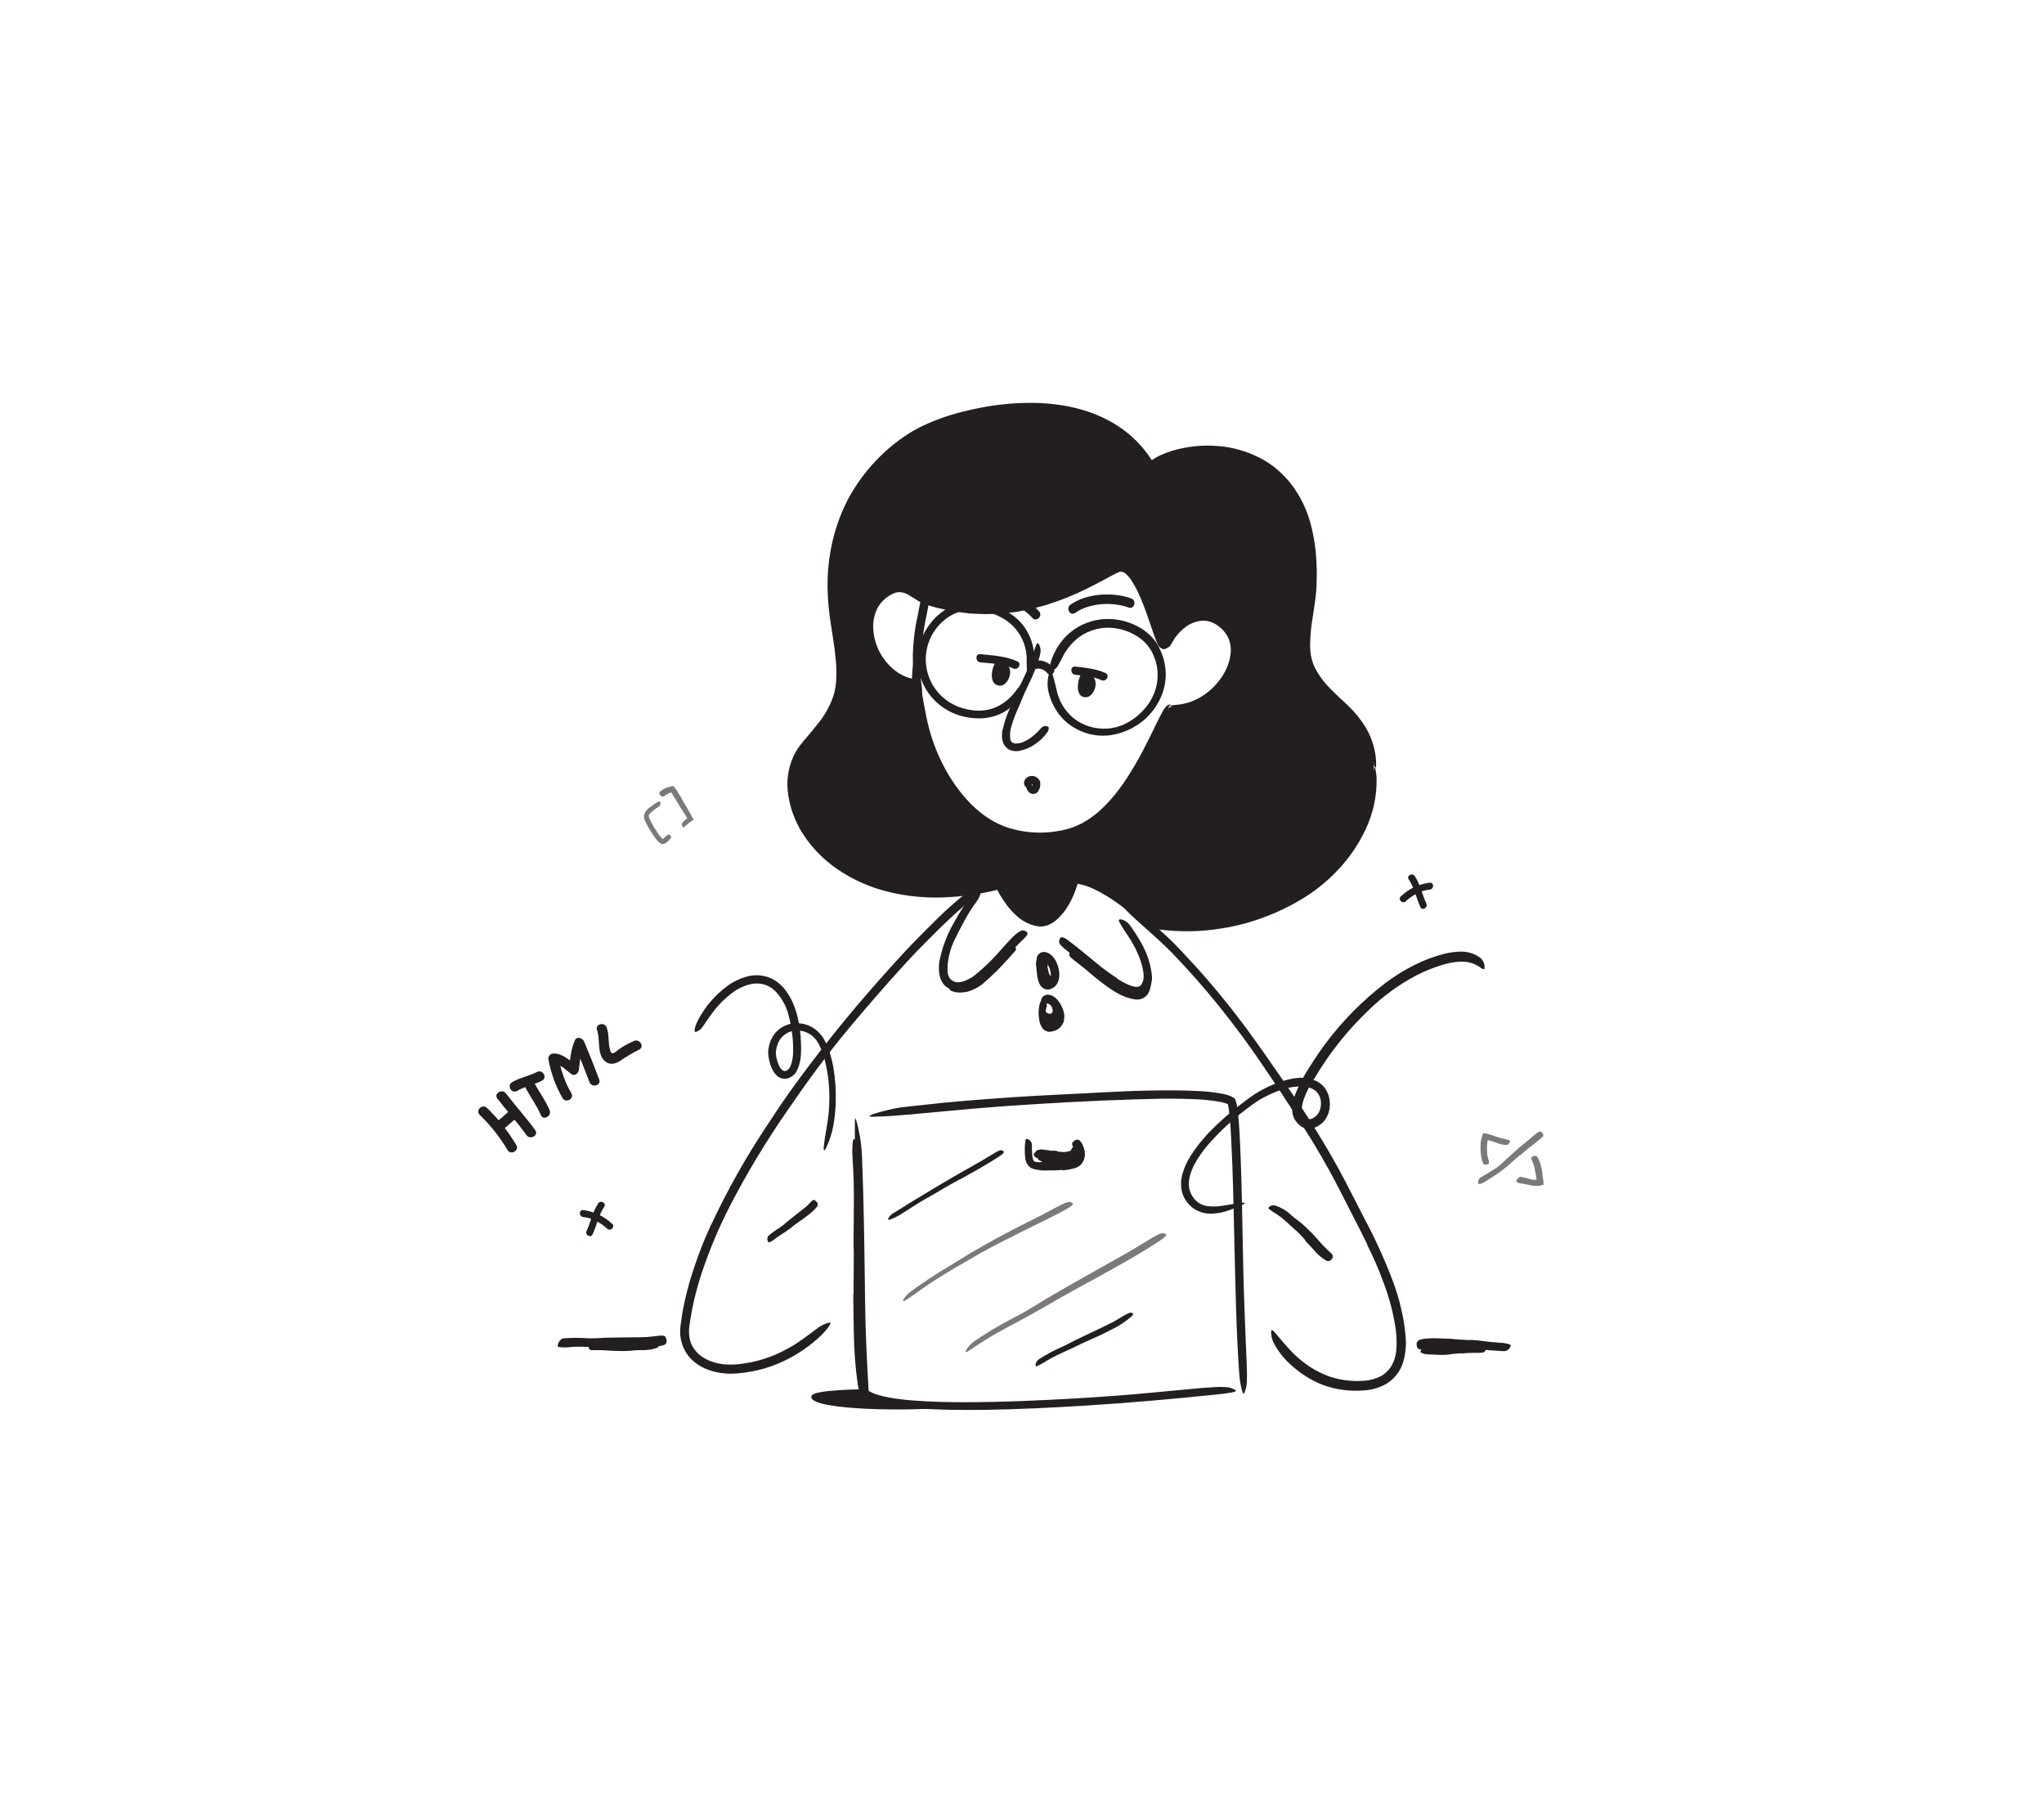 <svg width="406" height="360" viewBox="0 0 406 360" fill="none" xmlns="http://www.w3.org/2000/svg">
<g clip-path="url(#clip0_12227_1388)">
<path d="M206.809 193.959C206.739 193.654 206.695 193.342 206.679 193.029C206.655 192.929 206.639 192.827 206.629 192.724C206.639 192.358 206.686 191.995 206.769 191.638C206.787 191.489 206.787 191.338 206.769 191.188C206.769 190.998 206.694 190.793 206.855 190.608C206.905 190.548 207.195 190.608 207.485 190.668C207.775 190.728 208.075 190.833 208.09 190.918C208.178 191.225 208.178 191.551 208.09 191.858C208.015 192.064 208.125 192.244 208.16 192.434C208.195 192.624 208.23 192.844 208.28 193.044C208.311 193.163 208.352 193.278 208.405 193.389C208.461 193.554 208.563 193.698 208.7 193.804C208.762 193.825 208.829 193.825 208.89 193.804C208.955 193.804 209.031 193.744 209.071 193.754H209.136C209.206 193.754 209.201 193.904 209.176 194.335V194.625C209.186 194.755 209.164 194.887 209.111 195.007C209.057 195.126 208.975 195.231 208.87 195.31C208.606 195.428 208.309 195.454 208.028 195.383C207.747 195.312 207.497 195.149 207.32 194.92C207.192 194.781 207.079 194.628 206.985 194.465C206.904 194.304 206.837 194.137 206.784 193.964L206.809 193.959Z" fill="#231F20"/>
<path d="M183.318 126.247C183.178 127.198 183.088 128.173 183.023 129.149C183.023 129.509 183.023 129.864 183.023 130.224C182.963 131.485 182.888 132.761 182.888 134.036C182.891 134.602 182.93 135.166 183.003 135.727C183.151 136.439 183.191 137.169 183.123 137.893C183.038 138.353 181.327 137.893 181.252 137.068C181.106 135.57 181.117 134.061 181.287 132.565C181.392 131.665 181.287 130.73 181.322 129.804C181.352 128.804 181.437 127.773 181.538 126.758C181.608 126.132 181.683 125.507 181.783 124.882C181.918 123.936 182.138 123.001 182.328 122.075C182.483 121.35 182.563 120.62 182.738 119.894C182.778 119.739 182.798 119.574 182.848 119.394C183.043 118.819 183.228 118.679 183.699 118.744C183.809 118.744 183.919 118.744 184.024 118.789C184.196 118.842 184.341 118.96 184.43 119.117C184.518 119.274 184.543 119.459 184.499 119.634C184.339 120.885 184.034 122.095 183.799 123.356C183.629 124.292 183.453 125.237 183.363 126.207L183.318 126.247Z" fill="#231F20"/>
<path d="M206.389 121.395C203.758 118.434 199.446 117.058 195.564 117.118C194.358 117.118 194.353 119.014 195.564 118.994C198.981 118.939 202.742 120.11 205.069 122.721C205.874 123.626 207.195 122.296 206.394 121.395H206.389Z" fill="#231F20"/>
<path d="M272.886 152.49C272.546 146.942 270.665 143.766 266.633 140.059C263.531 137.198 260 134.056 259.569 129.639C259.154 125.327 260.57 120.83 260.815 116.558C262.516 85.198 235.558 86.669 228.605 92.356C218.075 75.088 191.957 80.996 182.918 85.708C177.225 88.68 171.653 94.493 168.791 100.46C166.145 106.004 164.969 112.135 165.375 118.264C165.665 123.866 167.351 129.339 167.111 134.957C166.86 140.779 163.374 144.196 159.927 148.398C151.308 158.903 165.58 183.815 198.751 175.346C198.751 175.346 201.627 182.239 206.414 182.774C209.211 183.084 212.222 178.492 213.127 174.24C219.285 174.24 228.315 183.114 228.315 183.114C238.303 184.909 248.604 183.128 257.408 178.082C266.533 172.95 273.546 163.29 272.886 152.49ZM232.502 140.379C231.046 140.104 224.848 162.25 211.937 165.391C205.434 166.967 198.495 165.796 193.503 161.294C188.396 156.682 184.999 150.259 183.428 143.581C182.898 141.305 181.928 135.852 181.928 135.847C172.668 134.792 168.556 120.295 177.586 116.813C180.587 116.018 182.043 118.564 184.534 119.234C184.979 119.354 185.414 119.489 185.849 119.604C204.648 124.607 218.47 113.697 222.307 112.371C227.364 111.37 230.711 129.214 231.501 127.663C233.892 122.956 238.479 120.815 242.036 122.981C250.88 128.374 241.456 142.065 232.502 140.379Z" fill="#231F20"/>
<path d="M158.681 164.215C157.467 161.976 156.712 159.517 156.46 156.982C156.21 154.387 156.732 151.777 157.961 149.478C158.282 148.903 158.648 148.354 159.057 147.838C159.442 147.337 159.827 146.902 160.217 146.447C160.988 145.531 161.753 144.626 162.463 143.706C163.915 141.961 165.004 139.944 165.665 137.773C165.948 136.691 166.101 135.579 166.12 134.461C166.147 133.303 166.107 132.144 166 130.99C165.795 128.658 165.395 126.317 165.034 123.936C164.64 121.532 164.419 119.103 164.374 116.668C164.34 114.203 164.544 111.74 164.984 109.314C165.616 105.779 166.776 102.359 168.426 99.169C170.116 96.003 172.284 93.116 174.854 90.61C177.097 88.373 179.653 86.474 182.443 84.973C185.26 83.577 188.223 82.495 191.277 81.746C194.301 80.966 197.385 80.44 200.496 80.175C202.052 80.035 203.618 79.995 205.184 80C206.751 80.026 208.315 80.136 209.871 80.331C211.432 80.525 212.977 80.832 214.493 81.251C216.019 81.662 217.506 82.203 218.94 82.867C220.376 83.538 221.748 84.34 223.037 85.263L223.972 85.998L224.438 86.368L224.873 86.774L225.743 87.584L226.549 88.459L226.954 88.9L227.319 89.365L228.054 90.305C228.274 90.61 228.555 91.041 228.585 91.101L228.725 91.311C228.75 91.311 228.765 91.406 228.8 91.391L228.9 91.321L229.1 91.176L229.49 90.941C229.835 90.721 230.205 90.565 230.566 90.38C231.291 90.046 232.038 89.76 232.802 89.525C235.838 88.618 239.021 88.303 242.176 88.6C244.987 88.847 247.724 89.637 250.235 90.926C252.127 91.891 253.833 93.185 255.272 94.747L255.988 95.528L256.653 96.373C258.326 98.634 259.561 101.187 260.295 103.902C261.017 106.575 261.423 109.323 261.505 112.091C261.54 112.971 261.58 113.856 261.535 114.737C261.49 115.617 261.535 116.493 261.44 117.388C261.29 119.164 260.995 120.89 260.735 122.616C260.446 124.302 260.279 126.007 260.235 127.718C260.211 128.545 260.265 129.372 260.395 130.189C260.541 130.985 260.786 131.76 261.125 132.495C261.875 133.986 262.856 135.348 264.031 136.532C265.202 137.778 266.493 138.908 267.773 140.134C269.072 141.369 270.21 142.762 271.16 144.281C272.111 145.832 272.77 147.545 273.106 149.333C273.265 150.129 273.343 150.938 273.341 151.749C273.341 152.25 273.266 152.485 273.176 152.46C272.981 152.41 272.751 151.339 272.2 149.603C271.871 148.585 271.453 147.597 270.95 146.652C270.29 145.458 269.485 144.351 268.554 143.355C268.053 142.805 267.488 142.245 266.868 141.695C266.248 141.144 265.602 140.579 264.907 139.969C263.381 138.685 261.999 137.239 260.785 135.657C260.212 134.873 259.718 134.036 259.309 133.156C258.897 132.247 258.611 131.286 258.459 130.299C258.325 129.35 258.276 128.391 258.314 127.433C258.339 126.497 258.414 125.572 258.524 124.662C258.744 122.851 259.069 121.09 259.319 119.369C259.444 118.504 259.544 117.648 259.604 116.803C259.664 115.957 259.659 115.077 259.689 114.212C259.719 113.346 259.654 112.481 259.639 111.615C259.639 111.185 259.594 110.755 259.554 110.325L259.434 109.039C259.339 108.184 259.174 107.343 259.049 106.498L258.754 105.252C258.667 104.835 258.557 104.422 258.424 104.017L258.039 102.801C257.914 102.396 257.728 102.016 257.573 101.621C257.253 100.842 256.888 100.082 256.483 99.345C255.644 97.898 254.624 96.565 253.446 95.378C251.009 93.046 247.971 91.438 244.672 90.736C241.334 90.003 237.875 90.027 234.547 90.805C234.142 90.921 233.727 91.016 233.322 91.141C232.917 91.266 232.517 91.386 232.131 91.556C231.743 91.703 231.362 91.87 230.991 92.056C230.806 92.151 230.616 92.231 230.446 92.341L230.185 92.496L230.02 92.591C229.926 92.647 229.834 92.707 229.745 92.772L228.745 93.487L228.495 93.662L228.37 93.752C228.345 93.782 228.33 93.752 228.32 93.752L228.274 93.687L227.934 93.187L226.834 91.516C226.589 91.171 226.334 90.841 226.058 90.515C225.923 90.345 225.798 90.17 225.658 90.015L225.228 89.545C224.658 88.908 224.052 88.305 223.412 87.739C222.761 87.184 222.079 86.665 221.371 86.183C219.944 85.213 218.412 84.407 216.804 83.782C212.845 82.304 208.643 81.588 204.418 81.671C200.099 81.702 195.8 82.272 191.622 83.367C189.526 83.906 187.47 84.591 185.469 85.418C183.487 86.231 181.614 87.286 179.892 88.559C176.416 91.111 173.44 94.28 171.112 97.909C169.852 99.896 168.823 102.021 168.046 104.242C167.254 106.464 166.697 108.762 166.385 111.1C166.072 113.444 165.977 115.812 166.1 118.174C166.259 120.553 166.543 122.922 166.95 125.272C167.371 127.675 167.651 130.1 167.791 132.535C167.851 133.779 167.814 135.025 167.681 136.262C167.511 137.522 167.175 138.753 166.68 139.924C165.715 142.27 164.179 144.271 162.643 146.137C161.873 147.072 161.078 147.983 160.337 148.903C159.641 149.796 159.09 150.791 158.701 151.854C158.254 153.192 158.046 154.597 158.086 156.006C158.102 156.715 158.166 157.422 158.276 158.122C158.401 158.824 158.568 159.517 158.777 160.198C158.99 160.879 159.24 161.547 159.527 162.199C159.828 162.85 160.162 163.484 160.527 164.1C161.259 165.344 162.119 166.507 163.094 167.572C165.082 169.716 167.426 171.499 170.022 172.844C172.608 174.188 175.369 175.161 178.226 175.736C181.596 176.399 185.038 176.624 188.466 176.406L189.751 176.331C190.181 176.296 190.607 176.236 191.032 176.191C191.887 176.091 192.743 176.011 193.588 175.846C194.433 175.681 195.284 175.581 196.119 175.381L197.38 175.096L198.155 174.92C198.46 174.855 198.775 174.77 199.071 174.72L199.381 175.421L199.541 175.761L199.681 176.041C199.836 176.341 199.996 176.636 200.181 176.926C200.518 177.507 200.887 178.068 201.287 178.607C202.056 179.679 203.007 180.607 204.098 181.348C204.363 181.529 204.658 181.654 204.933 181.814C205.209 181.974 205.524 182.049 205.829 182.114L206.284 182.209C206.359 182.209 206.439 182.244 206.509 182.249H206.714C206.783 182.254 206.851 182.254 206.919 182.249L207.129 182.209L207.335 182.169L207.54 182.089C208.114 181.852 208.635 181.502 209.07 181.058C209.537 180.602 209.956 180.099 210.321 179.558C211.069 178.458 211.668 177.263 212.102 176.006C212.222 175.691 212.312 175.371 212.407 175.056C212.472 174.83 212.532 174.585 212.592 174.355L212.682 174L212.732 173.825C212.732 173.775 212.732 173.68 212.822 173.71L213.547 173.74L214.248 173.815H214.418L214.548 173.84L214.818 173.895C214.993 173.925 215.168 173.97 215.343 174.015C216.705 174.389 218.017 174.927 219.25 175.616C220.469 176.281 221.647 177.02 222.777 177.827C223.832 178.577 224.858 179.368 225.843 180.183C226.344 180.588 226.844 181.003 227.299 181.424L228.009 182.059L228.58 182.594L229.455 182.739C229.795 182.804 230.14 182.839 230.486 182.884C231.171 182.989 231.866 183.039 232.557 183.104C233.937 183.194 235.323 183.244 236.703 183.199C242.221 183.054 247.658 181.838 252.711 179.618C255.23 178.529 257.631 177.188 259.879 175.616C262.275 173.912 264.419 171.88 266.247 169.578C267.697 167.778 268.93 165.816 269.924 163.73C270.584 162.306 271.126 160.83 271.545 159.318C271.715 158.708 271.88 158.162 271.965 157.657C272.05 157.152 272.18 156.707 272.27 156.297C272.39 155.476 272.565 154.796 272.676 154.216C272.786 153.635 272.866 152.945 272.966 152.62C273.066 152.295 273.136 152.42 273.226 152.83C273.266 153.035 273.311 153.33 273.356 153.69C273.417 154.135 273.444 154.583 273.436 155.031C273.433 158.268 272.735 161.466 271.39 164.41C270.527 166.306 269.473 168.108 268.243 169.788C265.73 173.18 262.596 176.066 259.009 178.292C257.205 179.401 255.326 180.384 253.386 181.233C251.434 182.074 249.429 182.786 247.384 183.364C245.311 183.924 243.201 184.338 241.071 184.605C238.926 184.877 236.764 184.984 234.602 184.925C233.522 184.895 232.436 184.825 231.356 184.715C230.811 184.67 230.27 184.58 229.73 184.515C229.46 184.48 229.19 184.425 228.925 184.385L227.784 184.185L227.239 183.685L226.944 183.409L226.324 182.849C225.923 182.494 225.518 182.139 225.103 181.794C224.276 181.097 223.431 180.43 222.567 179.793C220.875 178.506 219.054 177.398 217.134 176.486C216.22 176.054 215.255 175.737 214.263 175.541C213.938 175.481 214.078 175.511 214.043 175.506L213.978 175.721C213.893 176.006 213.808 176.296 213.703 176.571C213.314 177.7 212.811 178.786 212.202 179.813C211.574 180.89 210.778 181.861 209.846 182.689C209.288 183.171 208.645 183.544 207.95 183.79C207.757 183.852 207.56 183.901 207.36 183.935C207.255 183.935 207.154 183.975 207.049 183.985H206.729C206.348 183.984 205.968 183.937 205.599 183.845C204.272 183.52 203.045 182.874 202.027 181.964C201.075 181.122 200.234 180.162 199.526 179.107C199.171 178.607 198.851 178.067 198.525 177.532C198.385 177.267 198.215 176.961 198.1 176.731H198.05L197.71 176.806L196.344 177.116C195.434 177.317 194.508 177.447 193.593 177.617C191.744 177.909 189.88 178.1 188.01 178.187C184.238 178.389 180.457 178.052 176.78 177.187C173.064 176.332 169.539 174.793 166.385 172.649C163.189 170.492 160.545 167.613 158.666 164.245L158.681 164.215Z" fill="#231F20"/>
<path d="M199.721 121.76C199.028 121.842 198.332 121.888 197.635 121.9C196.935 121.9 196.239 121.98 195.544 121.955L193.453 121.865C193.103 121.84 192.753 121.865 192.408 121.805L191.372 121.67L189.296 121.395C188.611 121.275 187.935 121.1 187.255 120.955C186.575 120.81 185.884 120.665 185.254 120.454L184.254 120.169C184.059 120.109 183.863 120.049 183.673 119.979C183.483 119.909 183.308 119.829 183.133 119.744C181.747 119.054 180.727 118.138 179.697 117.783C179.207 117.604 178.68 117.556 178.166 117.643C178.041 117.668 177.866 117.698 177.841 117.708L177.445 117.878C177.171 118 176.905 118.141 176.65 118.298C175.629 118.913 174.799 119.8 174.254 120.86C173.717 121.949 173.438 123.147 173.439 124.361C173.455 126.198 173.919 128.002 174.791 129.618C175.663 131.234 176.915 132.613 178.441 133.636C178.691 133.781 178.941 133.931 179.191 134.061C179.441 134.191 179.692 134.321 179.977 134.411C180.242 134.518 180.515 134.609 180.792 134.681L181.207 134.791C181.256 134.805 181.307 134.815 181.357 134.821L181.542 134.851L181.908 134.911L182.323 135.096L182.428 135.141H182.478C182.503 135.141 182.278 135.362 182.378 135.266L182.503 135.417C182.705 135.649 182.834 135.936 182.873 136.242L183.103 137.508L183.523 139.844C183.818 141.404 184.089 142.95 184.484 144.446C185.265 147.455 186.429 150.351 187.945 153.065C190.987 158.407 195.489 163.365 201.577 164.75C204.514 165.468 207.572 165.543 210.541 164.971C211.275 164.836 212 164.656 212.712 164.43C213.416 164.198 214.1 163.91 214.758 163.57C216.077 162.876 217.304 162.019 218.41 161.019C221.281 158.457 223.522 155.211 225.483 151.839C226.484 150.149 227.369 148.413 228.25 146.652C229.13 144.891 229.945 143.115 230.906 141.339C231.125 140.896 231.419 140.495 231.776 140.154C231.917 140.028 232.09 139.945 232.276 139.914C232.487 139.914 232.572 139.979 232.532 140.009C232.492 140.039 232.351 140.084 232.281 140.189C232.204 140.298 232.144 140.42 232.106 140.549C232.011 140.834 231.906 141.234 231.761 141.74C230.839 145.143 229.526 148.428 227.849 151.529C225.848 155.106 223.572 158.598 220.541 161.534C219.018 163.042 217.27 164.305 215.358 165.276C214.379 165.756 213.351 166.132 212.292 166.396C211.261 166.645 210.215 166.827 209.16 166.941C204.92 167.491 200.611 166.759 196.79 164.84C195.842 164.338 194.939 163.758 194.088 163.105C193.658 162.795 193.268 162.419 192.858 162.079C192.448 161.739 192.097 161.354 191.732 160.979C190.275 159.476 188.967 157.836 187.825 156.081C185.851 153.025 184.322 149.704 183.283 146.217C182.774 144.466 182.36 142.689 182.043 140.894L181.542 138.233L181.292 136.907L181.247 136.647C181.247 136.547 181.152 136.567 181.087 136.552H180.967C180.927 136.552 180.897 136.552 180.787 136.512L180.237 136.367C179.872 136.265 179.514 136.145 179.161 136.007C178.458 135.717 177.788 135.355 177.16 134.926C175.932 134.08 174.874 133.009 174.044 131.77C173.22 130.57 172.601 129.241 172.213 127.838C171.81 126.43 171.669 124.96 171.798 123.501C171.925 122.007 172.422 120.568 173.243 119.314C174.094 118.066 175.27 117.076 176.645 116.453L177.145 116.232L177.3 116.162C177.361 116.144 177.423 116.129 177.485 116.117L177.781 116.057C178.176 115.985 178.58 115.964 178.981 115.992C179.765 116.063 180.524 116.302 181.207 116.693C182.498 117.413 183.508 118.283 184.649 118.594C185.954 119.004 187.27 119.254 188.581 119.554C188.911 119.624 189.236 119.719 189.581 119.759L190.582 119.889L192.583 120.149C195.885 120.41 199.207 120.259 202.472 119.699C205.748 119.103 208.945 118.136 212.002 116.818C214.33 115.823 216.606 114.709 218.82 113.481C219.39 113.186 219.936 112.876 220.521 112.581C220.821 112.441 221.086 112.281 221.406 112.151L221.877 111.955L222.147 111.84L222.482 111.795C223.258 111.757 224.021 112.012 224.618 112.511C225.155 112.941 225.627 113.446 226.018 114.011C226.762 115.09 227.397 116.24 227.914 117.443C228.44 118.624 228.915 119.824 229.335 121.025C229.755 122.225 230.17 123.441 230.576 124.636L230.881 125.527L231.066 126.027C231.126 126.199 231.198 126.366 231.281 126.527C231.304 126.566 231.329 126.602 231.356 126.637C231.386 126.672 231.436 126.707 231.471 126.667C231.506 126.627 231.561 126.512 231.606 126.432C231.651 126.352 231.731 126.197 231.796 126.092L232.016 125.752C232.016 125.717 232.136 125.592 232.206 125.502L232.432 125.212C232.577 125.011 232.736 124.821 232.907 124.641C233.077 124.461 233.237 124.266 233.407 124.101C234.119 123.388 234.942 122.795 235.843 122.345C236.758 121.882 237.76 121.614 238.785 121.56C239.821 121.516 240.853 121.731 241.786 122.185C242.242 122.413 242.678 122.677 243.092 122.976C243.5 123.274 243.88 123.609 244.227 123.976C244.944 124.726 245.49 125.622 245.828 126.602C246.439 128.574 246.343 130.697 245.558 132.605C245.247 133.454 244.844 134.265 244.357 135.026C243.883 135.794 243.331 136.512 242.711 137.167C240.375 139.629 238.149 140.499 236.629 140.844C235.577 141.126 234.464 141.084 233.437 140.724C233.132 140.617 232.84 140.476 232.567 140.304C232.432 140.194 232.497 140.119 232.732 140.069C232.967 140.019 233.362 140.019 233.907 139.949C235.558 139.781 237.151 139.248 238.569 138.388C240.645 137.122 242.331 135.308 243.442 133.145C243.978 132.087 244.317 130.939 244.442 129.759C244.56 128.632 244.364 127.495 243.877 126.472C243.333 125.47 242.534 124.63 241.561 124.036L241.381 123.916L241.196 123.826L240.836 123.636L240.455 123.501L240.265 123.431L240.07 123.391C239.545 123.262 239.001 123.228 238.464 123.291C237.329 123.444 236.257 123.904 235.363 124.621C235.121 124.795 234.894 124.987 234.683 125.197C234.46 125.401 234.25 125.618 234.052 125.847C233.846 126.078 233.652 126.32 233.472 126.572L233.397 126.662L233.362 126.712L233.292 126.827L233.027 127.273L232.487 128.168C232.346 128.443 232.241 128.418 232.126 128.503L231.781 128.703L231.431 128.903C231.296 128.932 231.156 128.932 231.021 128.903C230.747 128.836 230.502 128.683 230.321 128.468C230.061 128.151 229.856 127.793 229.715 127.408C229.54 126.988 229.38 126.532 229.215 126.087L228.98 125.402L228.52 124.046C227.909 122.24 227.284 120.454 226.549 118.739C226.059 117.543 225.461 116.394 224.763 115.307C224.452 114.822 224.079 114.379 223.652 113.991C223.378 113.708 223.006 113.54 222.612 113.521C222.612 113.521 222.507 113.521 222.542 113.521H222.477L222.072 113.691C221.811 113.796 221.496 113.976 221.211 114.116C220.626 114.412 220.021 114.752 219.42 115.067C218.21 115.717 216.984 116.373 215.729 116.978C213.216 118.217 210.61 119.259 207.935 120.094C207.275 120.324 206.584 120.464 205.904 120.655L204.903 120.925L203.868 121.135C203.173 121.26 202.487 121.415 201.792 121.525L199.691 121.775L199.721 121.76Z" fill="#231F20"/>
<path d="M141.269 243.193C144.436 236.427 148.103 229.906 152.239 223.684C153.739 221.418 155.215 219.136 156.796 216.93C162.372 209.157 168.351 201.682 174.709 194.535C177.526 191.378 180.377 188.177 183.373 185.225C185.274 183.309 187.185 181.379 189.241 179.583C190.262 178.671 191.332 177.818 192.448 177.026C193.555 176.22 194.726 175.504 195.949 174.885C197.505 174.155 197.395 174.5 196.32 175.471C195.244 176.441 193.378 178.232 191.092 180.243C189.036 182.004 187.09 183.91 185.149 185.851L182.253 188.772C181.307 189.747 180.377 190.773 179.447 191.773C175.74 195.825 172.148 200.002 168.586 204.239C164.344 209.322 160.263 214.889 156.446 220.477C152.198 226.587 148.355 232.969 144.94 239.581C142.858 243.64 141.073 247.845 139.598 252.162C138.472 255.427 137.635 258.785 137.097 262.197L136.911 263.477C136.88 263.681 136.864 263.887 136.861 264.093C136.846 264.294 136.846 264.497 136.861 264.698C136.879 265.495 137.048 266.281 137.362 267.014C137.709 267.73 138.191 268.372 138.782 268.905C139.393 269.437 140.083 269.869 140.828 270.186C142.005 270.674 143.261 270.945 144.535 270.986C145.173 271.015 145.811 270.997 146.446 270.931C147.091 270.861 147.737 270.791 148.372 270.671C149.648 270.462 150.904 270.147 152.129 269.73C153.352 269.326 154.542 268.824 155.685 268.23C156.186 267.985 156.686 267.679 157.186 267.409C157.686 267.139 158.152 266.824 158.622 266.494C160.388 265.308 161.468 264.408 162.283 263.838C162.833 263.4 163.454 263.061 164.119 262.837C164.339 262.754 164.564 262.691 164.795 262.647C165.08 262.647 164.95 262.987 164.47 263.648C163.707 264.63 162.834 265.521 161.868 266.304C159.963 267.911 157.858 269.266 155.605 270.336C154.449 270.87 153.257 271.324 152.039 271.696C150.806 272.065 149.549 272.344 148.277 272.532C147.637 272.647 146.996 272.682 146.351 272.757L145.35 272.802C145.015 272.802 144.675 272.802 144.35 272.777C142.966 272.702 141.604 272.401 140.318 271.886C138.967 271.346 137.766 270.488 136.816 269.385C135.704 267.983 135.096 266.248 135.091 264.458L135.131 263.653C135.176 263.152 135.261 262.687 135.326 262.202L135.531 260.781C135.596 260.281 135.716 259.841 135.806 259.371C136.166 257.49 136.661 255.644 137.197 253.818C138.304 250.185 139.658 246.632 141.248 243.183L141.269 243.193Z" fill="#231F20"/>
<path d="M271.59 247.16C269.974 243.808 268.204 240.501 266.508 237.125C264.812 233.748 263.006 230.537 261.095 227.335C259.69 225.004 258.184 222.723 256.708 220.432C255.401 218.404 254.075 216.393 252.731 214.399C251.381 212.398 250.045 210.397 248.654 208.436C245.876 204.511 242.935 200.706 239.83 197.021C238.455 195.39 237.039 193.779 235.593 192.209C234.147 190.638 232.692 189.072 231.166 187.626C229.195 185.766 227.114 183.99 225.088 182.124C224.053 181.178 223.137 180.153 222.202 179.177C221.306 178.182 220.299 177.293 219.2 176.526C218.495 176.101 218.17 175.951 218.2 175.876C218.604 175.853 219.008 175.936 219.37 176.116C220.333 176.493 221.251 176.976 222.107 177.557C222.671 177.945 223.212 178.366 223.728 178.817L224.563 179.538L225.393 180.318C227.394 182.154 229.605 183.92 231.646 185.851C232.677 186.811 233.702 187.822 234.648 188.852C235.593 189.882 236.564 190.898 237.509 191.938C241.289 196.117 244.845 200.492 248.164 205.045C250.165 207.776 252.126 210.612 254.092 213.449C256.058 216.285 258.034 219.151 259.9 222.058C261.946 225.254 263.902 228.516 265.742 231.847C266.663 233.508 267.538 235.209 268.394 236.895L270.985 241.937C273.202 246.068 275.139 250.343 276.783 254.733C277.098 255.569 277.353 256.424 277.623 257.274C277.893 258.125 278.123 258.99 278.303 259.871C278.729 261.615 279.02 263.389 279.174 265.178C279.376 267.009 279.206 268.862 278.674 270.626C278.088 272.448 276.838 273.984 275.172 274.928C273.9 275.607 272.498 276.009 271.06 276.108C269.672 276.231 268.275 276.206 266.893 276.033C264.097 275.694 261.421 274.698 259.084 273.127C258.058 272.449 257.091 271.686 256.193 270.846C254.991 269.75 253.977 268.464 253.191 267.039C252.801 266.408 252.566 265.693 252.506 264.953C252.487 264.717 252.487 264.479 252.506 264.243C252.566 263.973 252.886 264.198 253.397 264.803C253.907 265.408 254.682 266.374 255.733 267.524C257.251 269.275 259.042 270.77 261.035 271.951C262.03 272.525 263.075 273.007 264.157 273.392C265.249 273.751 266.376 273.999 267.518 274.132C268.681 274.266 269.853 274.288 271.02 274.197C272.114 274.121 273.183 273.832 274.166 273.347C274.626 273.116 275.048 272.816 275.417 272.457C275.793 272.102 276.119 271.698 276.388 271.256C276.929 270.308 277.255 269.253 277.343 268.165C277.487 266.401 277.393 264.626 277.063 262.887C276.749 261.077 276.323 259.287 275.787 257.53C274.65 253.979 273.235 250.523 271.555 247.195L271.59 247.16Z" fill="#231F20"/>
<path d="M192.683 196.22C192.12 196.481 191.518 196.65 190.902 196.721C190.236 196.8 189.56 196.729 188.926 196.511C188.247 196.267 187.661 195.817 187.25 195.225C186.891 194.679 186.663 194.058 186.585 193.409C186.459 192.58 186.459 191.737 186.585 190.908C187.121 188.234 188.084 185.663 189.436 183.294C190.016 182.259 190.607 181.223 191.252 180.233C191.674 179.595 192.131 178.983 192.623 178.397C193.117 177.772 193.723 177.243 194.409 176.836C194.909 176.596 194.909 176.931 194.789 177.387C194.607 178.02 194.312 178.615 193.918 179.142C193.043 180.306 192.262 181.537 191.582 182.824C190.887 184.12 190.182 185.425 189.536 186.771C188.783 188.393 188.333 190.139 188.211 191.923C188.178 192.376 188.197 192.831 188.266 193.279C188.334 193.669 188.486 194.039 188.711 194.365C188.978 194.652 189.316 194.865 189.691 194.98C190.066 195.095 190.465 195.109 190.847 195.02C191.984 194.735 193.038 194.187 193.923 193.419C195.388 192.214 196.762 190.903 198.035 189.497C199.036 188.412 199.971 187.266 201.037 186.211C201.268 185.968 201.512 185.738 201.767 185.52C202.768 184.715 203.223 184.62 203.683 184.905C203.792 184.962 203.894 185.031 203.988 185.11C204.258 185.395 203.988 185.856 203.383 186.411C201.587 188.092 199.831 190.178 197.88 192.179C197.15 192.929 196.379 193.679 195.554 194.37C194.697 195.116 193.749 195.751 192.733 196.26L192.683 196.22Z" fill="#231F20"/>
<path d="M221.832 194.295C222.54 194.768 223.286 195.181 224.063 195.53C224.245 195.614 224.432 195.686 224.623 195.745C224.8 195.811 224.983 195.863 225.168 195.9C225.358 195.955 225.513 195.94 225.668 195.975C225.813 195.982 225.957 195.972 226.099 195.945C226.464 195.865 226.674 195.64 226.889 195.195C227.274 194.46 227.204 193.334 226.969 192.274C226.707 191.171 226.337 190.097 225.864 189.067C225.433 188.134 224.941 187.23 224.393 186.361C223.693 185.245 222.892 184.185 222.277 183.004C222.082 182.634 222.372 182.504 222.832 182.609C223.46 182.781 224.011 183.162 224.393 183.69C225.214 184.811 225.968 185.98 226.649 187.191C227.361 188.425 227.918 189.742 228.305 191.113C228.55 191.989 228.718 192.884 228.805 193.789C228.901 194.835 228.618 195.88 228.01 196.736C227.589 197.236 227.01 197.577 226.369 197.701C225.809 197.79 225.237 197.763 224.688 197.621C223.726 197.373 222.805 196.989 221.952 196.481C220.945 195.898 219.974 195.255 219.045 194.555C217.64 193.514 216.324 192.379 215.003 191.283C213.978 190.428 212.922 189.642 211.907 188.782C211.682 188.597 211.452 188.427 211.232 188.232C210.426 187.501 210.266 187.176 210.431 186.671C210.458 186.554 210.497 186.44 210.546 186.331C210.726 185.996 211.257 186.086 211.897 186.546C213.803 187.922 215.639 189.522 217.53 191.048C218.904 192.197 220.345 193.263 221.847 194.24L221.832 194.295Z" fill="#231F20"/>
<path d="M210.411 193.659C210.405 194.164 210.3 194.662 210.101 195.125C209.976 195.392 209.807 195.635 209.601 195.845C209.491 195.958 209.366 196.055 209.231 196.136L209.026 196.261L208.81 196.356L208.7 196.401C208.308 196.553 207.872 196.553 207.48 196.401C207.116 196.23 206.81 195.957 206.599 195.615C206.448 195.363 206.329 195.092 206.244 194.81C206.098 194.321 206.004 193.818 205.964 193.309L205.829 192.009C205.715 191.429 205.774 190.829 205.999 190.283C206.119 190.068 206.399 190.283 206.684 190.473C206.97 190.663 207.27 190.893 207.28 191.148C207.31 192.079 207.445 193.084 207.54 194.019C207.571 194.27 207.66 194.51 207.8 194.72C207.829 194.765 207.867 194.803 207.912 194.833C207.957 194.862 208.007 194.881 208.06 194.89C208.106 194.9 208.154 194.9 208.2 194.89C208.39 194.89 208.64 194.59 208.7 194.125C208.754 193.745 208.739 193.358 208.655 192.984C208.55 192.379 208.313 191.805 207.96 191.303C207.828 191.134 207.656 191 207.46 190.913C207.426 190.895 207.388 190.884 207.35 190.883C207.337 190.877 207.324 190.874 207.31 190.874C207.296 190.874 207.282 190.877 207.27 190.883C207.269 190.868 207.269 190.853 207.27 190.838V190.768C207.272 190.755 207.272 190.741 207.27 190.728C207.27 190.728 207.27 190.773 207.27 190.778C207.292 190.836 207.328 190.888 207.375 190.928C207.33 190.973 207.135 191.058 206.699 190.928C206.594 190.903 206.489 190.893 206.394 190.868C206.315 190.851 206.241 190.818 206.174 190.772C206.108 190.725 206.052 190.666 206.009 190.598C205.96 190.51 205.931 190.412 205.925 190.312C205.919 190.211 205.936 190.111 205.974 190.018C206.009 189.919 206.056 189.824 206.114 189.737L206.209 189.592C206.255 189.542 206.303 189.493 206.354 189.447C206.58 189.224 206.878 189.087 207.195 189.062C207.487 189.035 207.782 189.078 208.055 189.187C208.259 189.267 208.451 189.374 208.625 189.507C209.141 189.913 209.549 190.439 209.816 191.038C210.202 191.846 210.407 192.729 210.416 193.624L210.411 193.659Z" fill="#231F20"/>
<path d="M211.131 203.194C210.968 203.582 210.715 203.925 210.391 204.194C210.043 204.478 209.634 204.676 209.196 204.775C208.884 204.882 208.553 204.921 208.225 204.89C207.959 204.848 207.706 204.748 207.484 204.596C207.262 204.445 207.076 204.246 206.94 204.014C206.652 203.534 206.47 202.999 206.404 202.444C206.369 202.168 206.334 201.898 206.314 201.613C206.294 201.308 206.294 201.003 206.314 200.698C206.314 200.493 206.349 200.288 206.379 200.072C206.402 199.872 206.437 199.673 206.484 199.477C206.553 199.158 206.699 198.861 206.909 198.612C207.07 198.442 207.295 198.682 207.515 198.942C207.735 199.202 207.975 199.487 207.945 199.732V199.857C207.929 199.871 207.915 199.888 207.905 199.907C207.81 200.117 207.754 200.343 207.74 200.573C207.704 200.745 207.736 200.924 207.83 201.073C207.91 201.168 208.015 201.173 208.135 201.228C208.263 201.303 208.411 201.336 208.558 201.321C208.706 201.307 208.845 201.246 208.955 201.148C209.065 201.006 209.115 200.826 209.096 200.648C209.067 200.281 208.928 199.932 208.695 199.647C208.591 199.533 208.463 199.442 208.32 199.382C208.243 199.341 208.161 199.313 208.075 199.297C208.04 199.297 208.025 199.297 208 199.297C207.975 199.297 208 199.352 208 199.272C207.996 199.229 207.996 199.185 208 199.142C208.002 199.112 208.002 199.082 208 199.052C208.011 199.079 208.028 199.103 208.05 199.122C208.05 199.147 208.08 199.147 208.11 199.172C208.14 199.206 208.173 199.236 208.21 199.262C208.21 199.262 208.21 199.262 208.18 199.262C208.143 199.282 208.102 199.294 208.06 199.297C207.912 199.339 207.758 199.354 207.605 199.342C207.505 199.342 207.405 199.342 207.31 199.342C207.233 199.344 207.157 199.328 207.088 199.296C207.019 199.264 206.958 199.216 206.909 199.157C206.856 199.087 206.817 199.007 206.794 198.922C206.769 198.801 206.769 198.677 206.794 198.557C206.827 198.437 206.872 198.321 206.93 198.212C207.011 198.076 207.112 197.953 207.23 197.846C207.38 197.732 207.549 197.644 207.73 197.586C207.893 197.543 208.062 197.526 208.23 197.536C208.691 197.577 209.131 197.751 209.496 198.036C209.868 198.341 210.191 198.701 210.456 199.102C210.705 199.476 210.912 199.877 211.071 200.298C211.48 201.22 211.517 202.264 211.177 203.214L211.131 203.194Z" fill="#231F20"/>
<path d="M244.547 226.07C244.462 224.419 244.362 222.768 244.187 221.158C244.152 220.752 244.082 220.372 244.032 219.977L243.922 219.437C243.922 219.337 243.922 219.372 243.922 219.342C243.922 219.312 243.922 219.312 243.922 219.302L243.887 219.272L243.787 219.227C243.634 219.16 243.477 219.101 243.317 219.052C242.953 218.944 242.584 218.858 242.211 218.791C240.615 218.522 239.002 218.354 237.384 218.291C235.743 218.211 234.092 218.186 232.437 218.181C230.025 218.181 227.609 218.271 225.193 218.336C216.689 218.586 208.14 219.082 199.616 219.667C195.834 219.937 192.037 220.272 188.291 220.627C183.473 221.037 178.656 221.628 173.814 221.763C173.536 221.786 173.256 221.786 172.978 221.763C172.808 221.733 172.683 221.683 172.708 221.628C173.006 221.405 173.347 221.246 173.709 221.163C174.329 220.957 175.209 220.707 176.29 220.447C176.825 220.317 177.41 220.182 178.036 220.067C178.661 219.952 179.321 219.867 180.037 219.787L187.405 218.997C189.866 218.751 192.333 218.556 194.799 218.361C199.734 217.971 204.69 217.654 209.666 217.411C215.624 217.146 221.812 216.71 227.924 216.58C231.281 216.51 234.643 216.495 238.024 216.67C239.738 216.736 241.444 216.937 243.127 217.271C243.579 217.368 244.021 217.507 244.447 217.686C244.542 217.736 244.707 217.801 244.842 217.886L245.253 218.156C245.27 218.166 245.285 218.18 245.296 218.196C245.308 218.213 245.315 218.231 245.318 218.251L245.363 218.366L245.443 218.596C245.503 218.735 245.55 218.879 245.583 219.027L245.723 219.692L245.813 220.332C245.878 220.762 245.908 221.183 245.958 221.608C246.158 223.684 246.258 225.745 246.348 227.811C246.438 229.877 246.508 231.938 246.568 233.999C246.748 240.247 246.823 246.505 246.968 252.713C247.084 257.53 247.284 262.252 247.469 267.004C247.514 268.05 247.564 269.075 247.609 270.131C247.684 272.082 247.714 273.367 247.664 274.273C247.667 274.907 247.557 275.538 247.339 276.134C247.283 276.331 247.216 276.524 247.139 276.714C247.029 276.924 246.848 276.639 246.638 275.924C246.373 274.852 246.205 273.759 246.138 272.657C245.533 264.153 245.393 255.149 245.173 246.144C245.013 239.461 244.903 232.733 244.547 226.07Z" fill="#231F20"/>
<path d="M195.664 279.98C192.378 280.02 189.086 280.005 185.794 279.88C182.472 279.797 179.161 279.462 175.89 278.88C174.636 278.657 173.418 278.269 172.268 277.724C172.113 277.629 171.993 277.584 171.768 277.424C171.543 277.264 171.338 277.119 171.153 276.949C171.153 276.689 171.107 276.449 171.097 276.168L171.067 275.698L170.967 273.907C170.577 265.473 170.467 257.049 170.292 248.63C170.207 244.894 170.122 241.127 170.042 237.43C169.972 235.049 169.905 232.666 169.842 230.282C169.812 229.086 169.807 227.896 169.797 226.705C169.797 226.11 169.797 225.514 169.797 224.919V223.138C169.797 221.683 169.897 221.833 170.247 223.078C170.402 223.699 170.602 224.579 170.802 225.664C171.007 226.893 171.144 228.132 171.213 229.376C171.603 239.106 171.713 248.82 171.833 258.625C171.868 261.556 171.958 264.543 172.088 267.544C172.158 269.045 172.233 270.546 172.303 272.046L172.433 274.298L172.498 275.423L172.528 275.983C172.528 276.083 172.528 276.128 172.528 276.183L172.608 276.248C172.651 276.279 172.696 276.305 172.743 276.328C172.903 276.427 173.07 276.512 173.244 276.584C173.415 276.664 173.59 276.736 173.769 276.799C173.949 276.869 174.129 276.934 174.319 276.989C175.082 277.223 175.859 277.406 176.645 277.539C178.248 277.817 179.864 278.014 181.487 278.129C184.754 278.384 188.041 278.454 191.332 278.464C195.384 278.464 199.441 278.369 203.488 278.209C209.626 277.964 215.794 277.614 221.877 277.159C226.604 276.804 231.231 276.323 235.883 275.898L238.96 275.618C242.812 275.323 244.077 275.368 244.923 275.823C245.113 275.899 245.293 276 245.458 276.123C245.598 276.298 245.338 276.373 244.657 276.524C243.61 276.722 242.553 276.864 241.491 276.949C233.167 277.809 224.348 278.595 215.479 279.145C208.89 279.56 202.257 279.865 195.624 279.985L195.664 279.98Z" fill="#231F20"/>
<path d="M171.498 275.894C171.498 275.894 161.993 275.969 161.268 277.094C159.522 279.82 177.741 280.341 187.005 279.595C187.005 279.605 173.184 277.784 171.498 275.894Z" fill="#231F20"/>
<path d="M211.056 232.333C210.056 232.408 209.096 232.453 208.115 232.433C207.755 232.433 207.4 232.463 207.035 232.433C206.669 232.403 206.389 232.368 206.059 232.318C205.691 232.264 205.33 232.168 204.984 232.033C204.576 231.857 204.238 231.551 204.023 231.162C203.841 230.835 203.718 230.477 203.663 230.107C203.581 229.532 203.544 228.951 203.553 228.371C203.538 227.689 203.592 227.006 203.713 226.335C203.753 226.14 204.043 226.13 204.343 226.305C204.515 226.405 204.661 226.544 204.769 226.711C204.876 226.878 204.943 227.068 204.964 227.265C204.964 227.981 204.989 228.646 205.019 229.266C205.039 229.536 205.08 229.803 205.139 230.067C205.181 230.249 205.263 230.42 205.379 230.567L205.429 230.632L205.474 230.657C205.474 230.657 205.474 230.657 205.524 230.687L205.639 230.717C205.815 230.756 205.994 230.779 206.174 230.787C206.569 230.787 206.985 230.787 207.4 230.787C208.31 230.757 209.246 230.732 210.176 230.647C210.746 230.597 211.317 230.532 211.872 230.437C212.132 230.382 212.402 230.337 212.652 230.267C212.861 230.225 213.062 230.156 213.253 230.062C213.418 229.937 213.538 229.761 213.593 229.561C213.636 228.997 213.511 228.433 213.233 227.941C213.178 227.816 213.107 227.696 213.052 227.565C213.004 227.478 212.973 227.381 212.962 227.282C212.95 227.182 212.959 227.081 212.987 226.985C213.063 226.806 213.2 226.659 213.373 226.57C213.468 226.51 213.553 226.44 213.643 226.395C213.816 226.317 214.011 226.302 214.194 226.354C214.377 226.405 214.536 226.519 214.643 226.675C215.062 227.272 215.339 227.956 215.454 228.676C215.524 229.145 215.498 229.623 215.379 230.082C215.223 230.644 214.894 231.143 214.438 231.507C214.42 231.525 214.4 231.54 214.378 231.552C214.283 231.622 214.178 231.677 214.078 231.737C213.989 231.791 213.895 231.836 213.798 231.873C213.648 231.928 213.483 231.988 213.348 232.023C213.082 232.098 212.817 232.163 212.567 232.208C212.067 232.308 211.567 232.368 211.066 232.433L211.056 232.333Z" fill="#231F20"/>
<path d="M159.042 242.377C158.542 242.748 158.011 243.123 157.496 243.508C157.311 243.648 157.151 243.823 156.961 243.958C156.286 244.458 155.595 244.914 154.88 245.349C154.57 245.554 154.27 245.774 153.974 245.994C153.62 246.314 153.207 246.564 152.759 246.729C152.614 246.769 152.484 246.519 152.439 246.229C152.402 246.087 152.401 245.939 152.434 245.796C152.467 245.653 152.534 245.52 152.629 245.409C153.336 244.82 154.085 244.283 154.87 243.803C155.351 243.488 155.802 243.128 156.215 242.728L157.716 241.522L158.657 240.782C159.127 240.401 159.622 240.051 160.082 239.661C160.437 239.356 160.743 238.991 161.083 238.661C161.153 238.583 161.23 238.511 161.313 238.446C161.628 238.21 161.788 238.235 162.083 238.551C162.148 238.621 162.218 238.691 162.278 238.766C162.375 238.873 162.433 239.01 162.443 239.154C162.453 239.298 162.415 239.441 162.333 239.561C161.825 240.211 161.227 240.785 160.558 241.267L159.057 242.412L159.042 242.377Z" fill="#231F20"/>
<path d="M259.344 246.379C258.819 245.764 258.269 245.159 257.683 244.594C257.473 244.378 257.223 244.223 257.008 244.013C256.258 243.278 255.467 242.578 254.652 241.892C254.292 241.587 253.887 241.342 253.506 241.077C252.978 240.775 252.476 240.429 252.006 240.041C251.866 239.906 252.006 239.696 252.281 239.541C252.429 239.45 252.595 239.391 252.767 239.368C252.939 239.345 253.114 239.358 253.281 239.406C254.503 239.799 255.618 240.468 256.538 241.362C257.088 241.902 257.773 242.307 258.374 242.808C258.974 243.308 259.654 243.953 260.26 244.564C260.635 244.934 260.995 245.319 261.35 245.709C261.895 246.289 262.396 246.915 262.946 247.485C263.371 247.93 263.846 248.32 264.282 248.761C264.38 248.85 264.471 248.949 264.552 249.056C264.615 249.124 264.664 249.205 264.696 249.292C264.728 249.38 264.742 249.473 264.737 249.566C264.733 249.66 264.709 249.751 264.669 249.835C264.628 249.919 264.572 249.994 264.502 250.056C264.449 250.129 264.392 250.199 264.332 250.266C264.201 250.369 264.042 250.43 263.876 250.44C263.71 250.451 263.544 250.411 263.401 250.326C262.46 249.77 261.626 249.052 260.935 248.205C260.39 247.61 259.849 247.005 259.279 246.424L259.344 246.379Z" fill="#231F20"/>
<path d="M182.918 134.656C182.32 132.881 182.162 130.986 182.458 129.136C182.754 127.286 183.496 125.536 184.619 124.036C185.413 122.937 186.397 121.988 187.525 121.235C189.552 119.95 191.952 119.384 194.338 119.629C195.499 119.732 196.64 119.993 197.73 120.404C198.27 120.605 198.799 120.832 199.316 121.085C199.831 121.346 200.332 121.635 200.817 121.95C201.686 122.525 202.462 123.23 203.118 124.041C203.759 124.854 204.279 125.756 204.663 126.717C205.67 129.18 205.658 131.942 204.628 134.396C204.303 135.141 204.128 134.936 204.063 134.231C204.063 134.051 204.063 133.846 204.023 133.611C203.983 133.376 203.978 133.11 203.968 132.845C203.958 132.58 203.933 132.275 203.938 131.97C203.943 131.665 203.908 131.345 203.938 131.014C203.954 128.693 203.114 126.447 201.577 124.706C201.196 124.286 200.779 123.899 200.331 123.551C200.106 123.376 199.861 123.226 199.626 123.051L198.846 122.605C197.788 122.033 196.662 121.599 195.494 121.315C194.073 120.965 192.589 120.967 191.169 121.32C189.749 121.673 188.437 122.366 187.345 123.341C186.114 124.411 185.162 125.764 184.57 127.284C183.978 128.804 183.765 130.444 183.949 132.065C184.152 133.844 184.824 135.536 185.896 136.97C186.969 138.403 188.403 139.526 190.051 140.224C191.476 140.826 193.007 141.134 194.554 141.129C195.727 141.12 196.886 140.866 197.955 140.384C199.005 139.891 199.957 139.213 200.767 138.383C201.121 138.017 201.455 137.631 201.767 137.227C202.938 135.727 203.203 135.176 203.768 134.976C203.881 134.914 203.998 134.861 204.118 134.816C204.438 134.701 204.478 135.692 203.703 137.067C202.522 139.235 200.645 140.941 198.375 141.91C197.181 142.393 195.907 142.649 194.619 142.665C193.354 142.672 192.095 142.504 190.877 142.165C189.035 141.649 187.345 140.696 185.949 139.388C184.556 138.079 183.504 136.45 182.883 134.641L182.918 134.656Z" fill="#231F20"/>
<path d="M230.226 128.589C231.1 130.275 231.557 132.147 231.556 134.046C231.522 135.927 231.026 137.77 230.111 139.414C229.471 140.6 228.647 141.678 227.669 142.605C225.937 144.208 223.811 145.321 221.507 145.832C219.203 146.353 216.794 146.12 214.633 145.166C213.684 144.75 212.794 144.211 211.987 143.561C211.184 142.897 210.487 142.114 209.921 141.24C209.185 140.135 208.642 138.914 208.315 137.628C207.977 136.321 208.008 134.946 208.405 133.656C208.7 132.861 208.906 133.091 209.051 133.781C209.136 134.131 209.246 134.596 209.401 135.117C209.556 135.637 209.676 136.217 209.836 136.847C210.266 139.141 211.496 141.208 213.308 142.68C215.198 144.136 217.556 144.848 219.936 144.681L220.476 144.636C220.656 144.636 220.836 144.576 221.016 144.546C221.378 144.484 221.736 144.398 222.087 144.291C222.798 144.067 223.484 143.769 224.133 143.401C225.442 142.662 226.601 141.685 227.549 140.519C228.074 139.889 228.524 139.201 228.89 138.468C230.013 136.27 230.255 133.725 229.565 131.355C229.415 130.872 229.235 130.399 229.025 129.939C228.93 129.708 228.818 129.484 228.69 129.269C228.571 129.051 228.439 128.841 228.295 128.639C227.718 127.819 226.995 127.112 226.164 126.553C224.886 125.677 223.434 125.088 221.907 124.827C220.387 124.544 218.823 124.623 217.34 125.057C216.205 125.387 215.141 125.921 214.198 126.633C213.283 127.349 212.485 128.203 211.832 129.164C211.697 129.379 211.557 129.589 211.422 129.799L211.062 130.479C210.176 132.18 209.956 132.761 209.316 132.981C209.183 133.048 209.044 133.103 208.901 133.146C208.69 133.186 208.58 132.986 208.57 132.575C208.577 131.973 208.703 131.378 208.941 130.825C209.046 130.549 209.146 130.274 209.266 129.999L209.671 129.204L209.881 128.799L210.126 128.418C210.296 128.163 210.456 127.918 210.626 127.653C211.382 126.647 212.288 125.763 213.313 125.032C215.456 123.546 218.03 122.807 220.636 122.931C222.563 123.029 224.444 123.559 226.139 124.482C227.882 125.412 229.316 126.83 230.266 128.564L230.226 128.589Z" fill="#231F20"/>
<path d="M199.171 144.891C199.51 143.325 200.032 141.803 200.727 140.359C200.957 139.859 201.137 139.324 201.367 138.813L202.618 136.137C203.043 135.252 203.463 134.366 203.858 133.476C204.213 132.68 204.513 131.865 204.784 131.05C205.094 129.993 205.462 128.955 205.884 127.938C206.024 127.623 206.249 127.723 206.429 128.073C206.677 128.573 206.756 129.14 206.654 129.689C206.545 130.259 206.391 130.819 206.194 131.365C206.014 131.91 205.819 132.455 205.609 132.991C205.189 134.061 204.724 135.112 204.203 136.137C203.578 137.363 203.078 138.698 202.533 139.974C201.889 141.338 201.346 142.748 200.907 144.191C200.647 145.013 200.565 145.881 200.667 146.737C200.7 146.993 200.826 147.227 201.02 147.396C201.215 147.564 201.465 147.656 201.722 147.653C202.37 147.655 203.008 147.501 203.583 147.202C204.513 146.729 205.358 146.106 206.084 145.356C206.249 145.201 206.394 145.031 206.549 144.856C206.739 144.633 206.958 144.436 207.2 144.271C207.376 144.183 207.579 144.161 207.77 144.211C207.873 144.219 207.975 144.236 208.075 144.261C208.39 144.341 208.42 144.861 208 145.471C207.364 146.352 206.578 147.114 205.679 147.723C204.725 148.412 203.633 148.886 202.478 149.113C201.935 149.215 201.376 149.188 200.847 149.033C200.533 148.931 200.242 148.769 199.991 148.554C199.741 148.339 199.535 148.077 199.386 147.783C199.146 147.299 199.021 146.767 199.021 146.227C199.01 145.774 199.043 145.322 199.121 144.876L199.171 144.891Z" fill="#231F20"/>
<path d="M209.21 132.556C208.04 131.215 206.019 130.665 204.443 131.655C203.558 132.215 204.373 133.621 205.264 133.061C206.264 132.44 207.355 132.896 208.065 133.706C208.775 134.516 209.901 133.341 209.21 132.556Z" fill="#231F20"/>
<path d="M213.558 121.715C216.389 119.714 220.996 119.469 224.198 120.655C225.333 121.07 225.818 119.259 224.698 118.844C221.076 117.508 215.819 117.808 212.612 120.094C211.642 120.79 212.577 122.421 213.563 121.715H213.558Z" fill="#231F20"/>
<path d="M194.729 131.535C196.865 131.755 199.291 131.825 201.267 132.746C202.212 133.181 203.038 131.78 202.087 131.34C199.826 130.289 197.175 130.164 194.729 129.909C193.688 129.804 193.693 131.41 194.729 131.535Z" fill="#231F20"/>
<path d="M198.27 131.47C198.117 131.473 197.967 131.517 197.836 131.597C197.706 131.677 197.598 131.79 197.525 131.925C196.84 133.216 196.524 136.072 198.59 136.167C200.656 136.262 202.057 131.325 198.27 131.47Z" fill="#231F20"/>
<path d="M213.598 134.001C215.288 134.191 217.194 134.331 218.76 135.067C219.706 135.507 220.531 134.106 219.58 133.661C217.73 132.795 215.609 132.6 213.578 132.375C212.537 132.26 212.547 133.876 213.578 134.001H213.598Z" fill="#231F20"/>
<path d="M215.263 133.791C214.953 133.791 214.808 133.696 214.663 133.971C213.983 135.262 213.533 138.388 215.584 138.473C217.635 138.558 219.05 133.666 215.263 133.791Z" fill="#231F20"/>
<path d="M206.6 155.436C206.651 155.695 206.651 155.962 206.6 156.221C206.577 156.336 206.545 156.448 206.505 156.557C206.467 156.675 206.416 156.789 206.354 156.897C206.264 157.105 206.127 157.29 205.954 157.437C205.856 157.502 205.753 157.557 205.644 157.602C205.533 157.635 205.419 157.658 205.304 157.672C205.104 157.679 204.906 157.639 204.724 157.557C204.443 157.421 204.213 157.2 204.063 156.927C203.937 156.708 203.849 156.47 203.803 156.221C203.757 156.062 203.758 155.893 203.807 155.735C203.856 155.577 203.95 155.436 204.078 155.331C204.163 155.271 204.389 155.476 204.619 155.676C204.77 155.822 204.938 155.95 205.119 156.056C205.154 156.056 205.159 156.056 205.154 156.056C205.148 156.111 205.135 156.165 205.114 156.216C205.114 156.216 205.064 156.372 205.089 156.452L205.059 156.422C205.036 156.39 205.007 156.363 204.974 156.342C204.929 156.342 205.009 156.307 205.029 156.216C205.06 156.138 205.082 156.055 205.094 155.971C205.105 155.912 205.105 155.851 205.094 155.791C205.094 155.791 205.069 155.731 205.029 155.721C205.012 155.71 204.992 155.704 204.971 155.704C204.951 155.704 204.931 155.71 204.914 155.721C204.914 155.721 204.914 155.756 204.914 155.746C204.901 155.729 204.886 155.714 204.869 155.701C204.824 155.676 204.869 155.701 204.969 155.701C205.035 155.69 205.1 155.674 205.164 155.651C205.164 155.651 205.164 155.681 205.074 155.741L204.744 156.031L204.579 156.186C204.494 156.268 204.391 156.328 204.278 156.362C204.158 156.397 203.953 156.437 203.863 156.362C203.767 156.31 203.685 156.236 203.623 156.146C203.54 156.044 203.482 155.925 203.453 155.796C203.405 155.636 203.393 155.466 203.417 155.301C203.442 155.135 203.502 154.976 203.593 154.836C203.675 154.693 203.784 154.568 203.913 154.466C204.022 154.367 204.147 154.29 204.283 154.236C204.582 154.104 204.911 154.059 205.234 154.108C205.556 154.157 205.858 154.296 206.104 154.511C206.381 154.751 206.577 155.07 206.665 155.426L206.6 155.436Z" fill="#231F20"/>
<path d="M190.622 234.208C189.436 234.864 188.251 235.524 187.075 236.209L185.799 236.97C185.044 237.4 184.269 237.82 183.533 238.255C182.798 238.691 182.033 239.161 181.312 239.626L179.361 240.877C178.526 241.435 177.626 241.889 176.68 242.227C176.38 242.322 176.35 242.122 176.505 241.837C176.748 241.45 177.081 241.127 177.475 240.897C179.161 239.896 180.817 238.786 182.588 237.755C183.653 237.14 184.719 236.46 185.784 235.819L189.321 233.743L191.512 232.483L194.844 230.602C195.699 230.101 196.51 229.601 197.345 229.101C197.53 228.991 197.71 228.876 197.895 228.771C198.601 228.386 198.866 228.341 199.146 228.511C199.213 228.543 199.277 228.584 199.336 228.631C199.501 228.786 199.296 229.096 198.811 229.426C197.365 230.397 195.809 231.327 194.213 232.238L190.647 234.238L190.622 234.208Z" fill="#231F20"/>
<g opacity="0.6">
<path d="M199.771 246.194C198.01 247.09 196.269 248.01 194.534 248.976C193.903 249.326 193.293 249.711 192.663 250.066C190.452 251.322 188.256 252.607 186.11 253.973C185.149 254.568 184.219 255.219 183.293 255.854C182.113 256.679 180.947 257.535 179.727 258.3C179.346 258.535 179.291 258.355 179.491 257.985C179.838 257.426 180.288 256.939 180.817 256.549C183.2 254.788 185.671 253.151 188.221 251.642C189.751 250.736 191.302 249.721 192.868 248.791C194.592 247.79 196.336 246.805 198.1 245.834C199.181 245.249 200.271 244.674 201.362 244.103C203.018 243.238 204.703 242.417 206.364 241.577C207.655 240.937 208.865 240.231 210.156 239.576C210.436 239.436 210.706 239.286 210.996 239.156C212.057 238.656 212.437 238.591 212.797 238.791C212.884 238.828 212.966 238.875 213.042 238.931C213.247 239.116 212.897 239.506 212.152 239.931C209.951 241.202 207.545 242.337 205.149 243.518C203.363 244.393 201.572 245.274 199.806 246.204L199.771 246.194Z" fill="#231F20"/>
</g>
<g opacity="0.6">
<path d="M216.334 254.548C214.273 255.679 212.217 256.814 210.176 257.975L207.955 259.27L203.998 261.496C202.662 262.227 201.322 262.927 199.996 263.642C198.816 264.273 197.64 264.933 196.494 265.618C195.039 266.499 193.628 267.449 192.212 268.385C191.772 268.675 191.712 268.48 191.942 268.044C192.351 267.375 192.897 266.799 193.543 266.354C194.989 265.353 196.489 264.403 198.01 263.522C199.531 262.642 201.087 261.837 202.632 261.021C204.478 260.021 206.309 258.815 208.165 257.72C210.206 256.514 212.272 255.343 214.333 254.173L218.145 252.027C220.066 250.936 222.012 249.871 223.912 248.78C225.413 247.935 226.809 247.04 228.255 246.179C228.575 245.989 228.88 245.794 229.205 245.609C230.411 244.924 230.846 244.788 231.271 244.954C231.371 244.979 231.469 245.016 231.561 245.064C231.806 245.239 231.416 245.704 230.561 246.269C228.059 247.935 225.328 249.571 222.557 251.116L216.349 254.578L216.334 254.548Z" fill="#231F20"/>
</g>
<path d="M217.825 265.478L214.768 266.859C214.398 267.029 214.043 267.234 213.673 267.404C212.367 268 211.061 268.595 209.771 269.22C209.195 269.495 208.64 269.81 208.095 270.126C207.413 270.566 206.703 270.962 205.969 271.311C205.504 271.516 205.599 270.441 206.389 269.91C207.798 269.004 209.274 268.207 210.806 267.529C211.737 267.134 212.637 266.609 213.563 266.154L216.614 264.698L218.49 263.803C219.435 263.347 220.391 262.902 221.306 262.412C222.012 262.022 222.677 261.582 223.367 261.186C223.522 261.106 223.672 261.016 223.832 260.936C224.423 260.651 224.643 260.621 224.878 260.746C224.932 260.771 224.984 260.801 225.033 260.836C225.173 260.946 225.008 261.211 224.633 261.532C223.492 262.51 222.23 263.335 220.876 263.988C219.876 264.518 218.863 265.018 217.84 265.488L217.825 265.478Z" fill="#231F20"/>
<path d="M169.542 257.004L169.587 249.291C169.587 248.355 169.542 247.42 169.547 246.479C169.547 243.178 169.622 239.876 169.602 236.58C169.602 235.114 169.532 233.643 169.467 232.192C169.412 231.267 169.362 230.332 169.312 229.401C169.269 228.464 169.305 227.525 169.422 226.595C169.527 226.005 169.632 226.095 169.922 226.545C170.082 226.78 170.272 227.12 170.492 227.545C170.705 228.003 170.849 228.49 170.917 228.991C171.012 229.946 171.067 230.902 171.122 231.857C171.178 232.813 171.223 233.773 171.228 234.729C171.253 236.645 171.228 238.56 171.168 240.491C171.087 242.792 171.213 245.184 171.233 247.54L171.263 255.298C171.263 256.894 171.263 258.485 171.303 260.076C171.338 262.487 171.358 264.908 171.468 267.294C171.563 269.15 171.768 270.966 171.943 272.797C171.988 273.202 172.028 273.592 172.068 273.997C172.188 275.498 172.108 275.998 171.613 276.343C171.519 276.433 171.417 276.513 171.308 276.584C170.992 276.749 170.557 276.158 170.397 275.053C169.906 271.661 169.639 268.24 169.597 264.813C169.522 262.222 169.512 259.62 169.487 257.024L169.542 257.004Z" fill="#231F20"/>
<path d="M212.837 228.306C212.712 228.241 212.837 228.081 213.147 227.806C213.293 227.687 213.464 227.605 213.648 227.565C213.781 227.607 213.91 227.662 214.033 227.731C214.088 227.788 214.134 227.854 214.168 227.926L214.278 228.121C214.313 228.206 214.343 228.301 214.373 228.401C214.413 228.51 214.437 228.625 214.443 228.741C214.458 228.862 214.458 228.985 214.443 229.106C214.424 229.318 214.372 229.526 214.288 229.721C214.077 230.195 213.705 230.578 213.237 230.802C212.574 231.096 211.862 231.266 211.136 231.302C210.992 231.316 210.847 231.304 210.706 231.267C210.243 231.153 209.767 231.104 209.291 231.122C209.208 231.105 209.122 231.121 209.05 231.167C208.527 231.227 207.996 231.174 207.495 231.012C207.12 230.797 206.739 230.617 206.369 230.382C206.319 230.352 206.244 230.357 206.224 230.252C206.169 230.017 206.039 230.007 205.919 229.942C205.74 229.85 205.579 229.726 205.444 229.576C205.373 229.462 205.332 229.331 205.324 229.196C205.324 229.071 205.559 228.866 205.594 228.851C205.714 228.811 205.759 228.661 205.839 228.556L205.929 228.446C206.242 228.34 206.566 228.269 206.894 228.236L207.085 228.276C207.195 228.276 207.35 228.321 207.51 228.346C207.752 228.381 207.996 228.402 208.24 228.406C208.315 228.406 208.38 228.466 208.445 228.506C208.51 228.546 209.471 228.506 209.506 228.506C209.706 228.551 209.911 228.506 210.101 228.681C210.136 228.721 210.176 228.711 210.216 228.711C210.551 228.72 210.885 228.747 211.217 228.791C211.385 228.79 211.552 228.771 211.717 228.736C211.742 228.736 211.772 228.736 211.802 228.736C211.836 228.745 211.872 228.745 211.907 228.736L212.347 228.631C212.467 228.596 212.527 228.551 212.512 228.536C212.497 228.521 212.512 228.536 212.552 228.536H212.602C212.652 228.536 212.707 228.481 212.687 228.451C212.667 228.421 212.747 228.401 212.792 228.341C212.837 228.281 212.862 228.321 212.837 228.306Z" fill="#231F20"/>
<path d="M124.09 267.659C122.985 267.614 121.879 267.574 120.774 267.549C120.368 267.549 119.968 267.594 119.563 267.579C118.137 267.539 116.712 267.469 115.286 267.439C114.651 267.439 114.015 267.439 113.39 267.499C112.584 267.614 111.765 267.614 110.959 267.499C110.459 267.389 111.094 265.833 111.994 265.773C113.626 265.653 115.265 265.653 116.897 265.773C117.898 265.797 118.901 265.762 119.898 265.668C121.009 265.633 122.124 265.618 123.24 265.603L125.301 265.578C126.341 265.578 127.387 265.578 128.422 265.523C129.228 265.473 130.013 265.343 130.818 265.273C130.993 265.273 131.164 265.223 131.344 265.223C132.009 265.223 132.214 265.373 132.344 265.908C132.378 266.029 132.405 266.15 132.424 266.274C132.437 266.48 132.373 266.684 132.245 266.847C132.117 267.009 131.933 267.119 131.729 267.154C130.318 267.544 128.86 267.739 127.397 267.734C126.296 267.764 125.186 267.734 124.075 267.734L124.09 267.659Z" fill="#231F20"/>
<path d="M288.583 265.934C289.534 265.999 290.484 266.059 291.445 266.109C291.79 266.109 292.14 266.109 292.49 266.109C293.726 266.184 294.966 266.369 296.202 266.514C296.747 266.574 297.302 266.614 297.853 266.649C298.571 266.647 299.285 266.774 299.959 267.024C300.169 267.114 300.059 267.449 299.813 267.76C299.701 267.924 299.552 268.061 299.379 268.16C299.206 268.259 299.012 268.317 298.813 268.33C297.472 268.245 296.107 268.215 294.706 268.015C293.845 267.956 292.982 267.948 292.12 267.99L289.248 267.935L287.468 267.895C286.567 267.895 285.662 267.825 284.766 267.84C284.066 267.84 283.371 267.96 282.655 267.985C282.499 267.997 282.342 267.997 282.185 267.985C281.964 267.976 281.753 267.889 281.59 267.74C281.478 267.564 281.414 267.362 281.405 267.154C281.405 267.049 281.375 266.949 281.375 266.854C281.379 266.685 281.447 266.524 281.565 266.404C281.685 266.23 281.862 266.102 282.065 266.044L282.51 265.934C282.659 265.891 282.811 265.863 282.966 265.849C283.266 265.814 283.566 265.799 283.871 265.779C284.481 265.749 285.107 265.749 285.732 265.779L288.573 265.884L288.583 265.934Z" fill="#231F20"/>
<path d="M197.665 193.104C197.065 193.699 196.449 194.285 195.799 194.85C195.559 195.055 195.339 195.275 195.084 195.465C194.192 196.176 193.158 196.687 192.052 196.966C191.559 197.067 191.056 197.116 190.552 197.111C189.904 197.111 189.266 196.95 188.696 196.641C188.521 196.546 188.621 196.386 188.836 196.266C189.094 196.125 189.39 196.069 189.681 196.105C190.78 196.262 191.9 196.117 192.923 195.685C193.581 195.378 194.187 194.969 194.719 194.475C195.349 193.974 195.949 193.379 196.535 192.789C196.898 192.422 197.258 192.052 197.615 191.678L199.246 189.973C199.661 189.522 200.036 189.047 200.456 188.602C200.546 188.502 200.636 188.402 200.737 188.307C201.102 187.962 201.287 187.922 201.547 188.082C201.607 188.115 201.666 188.151 201.722 188.192C201.892 188.337 201.852 188.607 201.627 188.877C200.957 189.687 200.201 190.473 199.441 191.293C198.861 191.898 198.28 192.514 197.705 193.124L197.665 193.104Z" fill="#231F20"/>
<path d="M219.415 194.22C220.284 194.904 221.189 195.54 222.127 196.125C222.467 196.336 222.827 196.506 223.172 196.691C223.769 197.024 224.406 197.279 225.068 197.451C225.364 197.543 225.675 197.573 225.983 197.537C226.29 197.502 226.587 197.403 226.854 197.246C227.297 196.887 227.581 196.367 227.644 195.8C227.709 195.023 227.672 194.241 227.534 193.474C227.499 193.224 227.689 193.204 227.929 193.374C228.257 193.632 228.472 194.007 228.53 194.42C228.707 195.374 228.556 196.359 228.099 197.216C227.838 197.698 227.42 198.078 226.914 198.291C226.438 198.483 225.92 198.544 225.413 198.467C224.326 198.292 223.274 197.938 222.302 197.421C221.281 196.872 220.306 196.244 219.385 195.54C218.815 195.12 218.26 194.68 217.71 194.24C216.879 193.574 216.074 192.869 215.263 192.194C214.628 191.668 213.978 191.193 213.342 190.693C213.202 190.578 213.062 190.478 212.922 190.358C212.422 189.922 212.312 189.722 212.422 189.412C212.438 189.342 212.459 189.273 212.487 189.207C212.592 189.002 212.912 189.052 213.312 189.332C214.503 190.163 215.654 191.143 216.814 192.104C217.679 192.819 218.55 193.539 219.45 194.205L219.415 194.22Z" fill="#231F20"/>
<path d="M260.915 214.319C260.173 215.529 259.542 216.803 259.029 218.126C258.803 218.731 258.651 219.361 258.574 220.002C258.498 220.486 258.589 220.982 258.834 221.407C259.059 221.814 259.423 222.127 259.86 222.288C260.337 222.292 260.8 222.125 261.165 221.818C261.602 221.497 261.937 221.058 262.131 220.552C262.345 219.993 262.426 219.392 262.366 218.796C262.342 218.372 262.231 217.957 262.04 217.578C261.849 217.198 261.582 216.862 261.255 216.59C260.529 216.057 259.655 215.764 258.754 215.75C256.948 215.731 255.158 216.087 253.497 216.795C252.63 217.13 251.786 217.521 250.97 217.966C250.154 218.41 249.37 218.911 248.624 219.466C245.543 221.69 242.712 224.241 240.18 227.075C239.07 228.321 238.103 229.689 237.299 231.152C236.913 231.868 236.605 232.622 236.379 233.403C236.164 234.154 236.096 234.938 236.178 235.714C236.301 236.683 236.734 237.585 237.414 238.285C238.078 238.996 238.978 239.44 239.945 239.536C240.976 239.642 242.017 239.602 243.037 239.416C244.092 239.271 245.158 239.046 246.248 238.891C246.934 238.791 247.249 238.841 247.249 238.936C247.249 239.031 246.924 239.186 246.393 239.436C245.863 239.686 245.108 239.991 244.157 240.326C243.037 240.752 241.853 240.987 240.656 241.022C239.341 241.064 238.049 240.678 236.974 239.921C236.707 239.721 236.459 239.497 236.233 239.251C236.001 239.019 235.794 238.764 235.613 238.491L235.338 238.08C235.263 237.935 235.193 237.78 235.118 237.63C234.969 237.329 234.855 237.012 234.778 236.685C234.482 235.423 234.539 234.104 234.943 232.873C235.3 231.727 235.805 230.632 236.444 229.616C237.679 227.675 239.128 225.88 240.766 224.264C242.372 222.661 244.074 221.157 245.863 219.762C246.939 218.931 248.009 218.106 249.19 217.315C250.381 216.55 251.638 215.892 252.946 215.35C254.271 214.779 255.663 214.377 257.088 214.154C258.613 213.875 260.187 214.078 261.59 214.734C261.976 214.949 262.334 215.212 262.656 215.515C262.988 215.834 263.269 216.202 263.491 216.605C263.919 217.383 264.148 218.254 264.157 219.141C264.187 220.028 264 220.909 263.611 221.708C263.51 221.912 263.393 222.107 263.261 222.293C263.134 222.487 262.987 222.666 262.821 222.828C262.659 222.996 262.483 223.15 262.296 223.288C262.119 223.417 261.936 223.536 261.746 223.643C261.338 223.89 260.889 224.059 260.42 224.144C259.889 224.226 259.346 224.15 258.859 223.924C258.43 223.707 258.046 223.41 257.729 223.048C257.584 222.89 257.448 222.723 257.323 222.548C257.178 222.347 257.055 222.131 256.958 221.903C256.644 221.057 256.573 220.14 256.753 219.256C256.894 218.463 257.119 217.686 257.424 216.94C258.162 215.197 259.054 213.523 260.09 211.938C261.09 210.362 262.121 208.786 263.241 207.296C266.635 202.739 270.647 198.678 275.162 195.23C276.911 193.91 278.772 192.747 280.725 191.753C282.679 190.744 284.741 189.961 286.872 189.417C287.84 189.173 288.831 189.03 289.829 188.992C291.257 188.886 292.678 189.273 293.856 190.088C294.129 190.274 294.359 190.516 294.531 190.798C294.704 191.08 294.814 191.395 294.856 191.723C294.885 191.931 294.885 192.141 294.856 192.349C294.766 192.599 294.471 192.444 294.011 192.113C293.348 191.63 292.592 191.289 291.79 191.113C290.199 190.773 288.368 191.078 286.597 191.578C284.784 192.127 283.022 192.837 281.335 193.699C277.889 195.515 274.724 197.818 271.935 200.537C269.796 202.563 267.802 204.736 265.968 207.041C264.134 209.359 262.462 211.8 260.965 214.349L260.915 214.319Z" fill="#231F20"/>
<path d="M159.027 206.065C159.127 207.146 159.147 208.233 159.087 209.317C159.059 210.498 158.768 211.658 158.236 212.714C157.885 213.367 157.301 213.865 156.601 214.109L156.32 214.194L156 214.229C155.894 214.237 155.787 214.237 155.68 214.229C155.575 214.229 155.465 214.194 155.36 214.169C154.968 214.074 154.607 213.881 154.31 213.609C153.847 213.165 153.484 212.628 153.244 212.033C153.021 211.503 152.853 210.952 152.744 210.387C152.658 209.967 152.605 209.54 152.584 209.112V208.742L152.634 208.427L152.734 207.801C152.767 207.589 152.822 207.381 152.899 207.181L153.104 206.571C153.199 206.376 153.304 206.18 153.409 205.99C153.502 205.793 153.62 205.608 153.759 205.44C154.218 204.815 154.804 204.294 155.478 203.912C156.152 203.529 156.899 203.293 157.671 203.219C159.182 203.075 160.692 203.493 161.913 204.395C162.204 204.623 162.48 204.87 162.739 205.135L163.099 205.55L163.279 205.76L163.424 205.99C163.808 206.585 164.134 207.215 164.399 207.871C164.887 209.149 165.257 210.468 165.505 211.813C165.915 214.173 166.083 216.568 166.005 218.962C165.951 220.49 165.793 222.012 165.53 223.519C165.253 225.032 164.781 226.504 164.124 227.896C163.694 228.761 163.544 228.521 163.624 227.701C163.704 226.88 163.914 225.465 164.209 223.814C164.743 220.865 164.871 217.858 164.589 214.875C164.447 213.393 164.189 211.924 163.819 210.482L163.504 209.422L163.119 208.391L162.664 207.391C162.488 207.091 162.318 206.806 162.118 206.526C161.625 205.872 160.971 205.357 160.22 205.032C159.468 204.707 158.645 204.582 157.831 204.67C157.02 204.767 156.256 205.104 155.638 205.639C155.02 206.174 154.577 206.882 154.365 207.671C154.335 207.781 154.285 207.881 154.265 207.996L154.204 208.341L154.144 208.687L154.104 208.862V209.007C154.112 209.465 154.176 209.92 154.295 210.362C154.403 210.817 154.562 211.259 154.77 211.678C154.93 212.042 155.184 212.358 155.505 212.593C155.617 212.663 155.748 212.698 155.88 212.694H155.98C156.02 212.686 156.058 212.674 156.095 212.659C156.174 212.636 156.25 212.604 156.32 212.563C156.648 212.353 156.899 212.042 157.036 211.678C157.374 210.776 157.544 209.82 157.536 208.857C157.566 207.606 157.494 206.354 157.321 205.115C157.16 203.87 156.916 202.636 156.591 201.423C156.106 199.633 155.163 198 153.854 196.686C153.203 196.077 152.405 195.648 151.538 195.44C150.665 195.248 149.758 195.263 148.892 195.485C147.519 195.854 146.24 196.507 145.135 197.401C144.006 198.285 142.979 199.291 142.074 200.403C141.674 200.903 141.313 201.403 140.943 201.903C140.258 202.864 139.863 203.529 139.518 203.959C139.294 204.301 138.983 204.575 138.617 204.755C138.482 204.832 138.34 204.894 138.192 204.94C137.797 205.03 137.907 203.939 138.792 202.314C140.155 199.808 142.042 197.626 144.325 195.916C145.55 194.993 146.941 194.314 148.422 193.915C150.038 193.471 151.76 193.622 153.274 194.34C154.362 194.891 155.307 195.688 156.035 196.666C156.719 197.58 157.278 198.581 157.696 199.642C158.109 200.681 158.414 201.758 158.607 202.859C158.812 203.919 158.972 204.985 159.072 206.065H159.027Z" fill="#231F20"/>
<path d="M95.311 221.427C97.445 223.493 99.296 225.833 100.814 228.386C101.484 229.486 103.22 228.481 102.545 227.385C100.937 224.683 98.981 222.204 96.727 220.012C95.787 219.136 94.366 220.547 95.311 221.427Z" fill="#231F20"/>
<path d="M100.129 224.104C100.979 223.534 101.629 222.683 102.515 222.178C103.635 221.543 102.63 219.817 101.514 220.452C100.609 220.952 99.984 221.808 99.128 222.378C98.904 222.517 98.742 222.737 98.675 222.992C98.608 223.247 98.641 223.518 98.768 223.749C98.835 223.862 98.923 223.961 99.028 224.04C99.133 224.12 99.252 224.177 99.38 224.21C99.507 224.243 99.64 224.251 99.77 224.233C99.9 224.214 100.025 224.171 100.139 224.104H100.129Z" fill="#231F20"/>
<path d="M98.783 218.151C100.659 220.617 102.785 222.908 104.576 225.424C105.321 226.46 107.077 225.464 106.302 224.424C104.491 221.923 102.39 219.617 100.509 217.15C99.744 216.15 98.008 217.15 98.783 218.151Z" fill="#231F20"/>
<path d="M104.506 216.26C105.476 217.996 106.632 219.612 107.432 221.442C107.932 222.618 109.673 221.603 109.163 220.442C108.363 218.611 107.207 216.995 106.232 215.26C105.601 214.134 103.876 215.144 104.506 216.26Z" fill="#231F20"/>
<path d="M102.72 216.635C104.261 215.735 106.077 215.425 107.657 214.609C108.803 214.014 107.793 212.288 106.657 212.878C105.076 213.699 103.265 214.004 101.72 214.909C100.609 215.56 101.615 217.29 102.72 216.635Z" fill="#231F20"/>
<path d="M113.485 217.081C112.145 214.89 111.439 212.458 110.894 209.962L109.929 211.228C111.179 211.163 112.535 212.608 113.485 213.304C114.176 213.804 114.901 213.099 114.986 212.438C115.206 210.808 115.246 209.137 115.921 207.611L114.085 207.361C115.131 209.862 116.131 212.363 117.087 214.895C117.532 216.095 119.468 215.575 119.018 214.364C118.077 211.833 117.077 209.322 116.016 206.831C115.731 206.15 114.581 205.705 114.191 206.591C113.355 208.476 113.25 210.412 112.98 212.428L114.481 211.563C113.16 210.603 111.669 209.127 109.914 209.217C109.759 209.217 109.606 209.252 109.468 209.321C109.329 209.389 109.208 209.489 109.115 209.612C109.021 209.735 108.957 209.878 108.929 210.03C108.9 210.182 108.906 210.339 108.948 210.487C109.447 213.158 110.393 215.725 111.744 218.081C112.415 219.177 114.146 218.171 113.47 217.081H113.485Z" fill="#231F20"/>
<path d="M118.587 204.575C119.288 206.45 118.502 209.322 120.188 210.772C121.089 211.553 122.229 211.273 123.155 210.697C124.355 209.861 125.614 209.113 126.921 208.456C128.097 207.931 127.082 206.205 125.921 206.726C124.866 207.173 123.86 207.73 122.92 208.386C122.364 208.797 121.554 209.707 121.234 208.707C120.734 207.206 121.059 205.535 120.503 204.044C120.088 202.859 118.152 203.359 118.587 204.575Z" fill="#231F20"/>
<g opacity="0.6">
<path d="M129.333 165.241C129.008 164.711 128.703 164.17 128.417 163.605C128.3 163.401 128.193 163.19 128.097 162.975C128 162.746 127.942 162.502 127.927 162.254C127.911 161.993 127.956 161.731 128.057 161.489C128.253 161.074 128.549 160.713 128.918 160.439C129.213 160.208 129.508 159.998 129.798 159.798C130.148 159.527 130.531 159.302 130.939 159.128C131.064 159.083 131.169 159.258 131.184 159.493C131.196 159.62 131.177 159.748 131.128 159.866C131.079 159.984 131.002 160.088 130.904 160.168C130.209 160.569 129.572 161.064 129.013 161.639C128.902 161.781 128.851 161.961 128.873 162.139C128.88 162.234 128.904 162.328 128.943 162.414C128.988 162.53 129.038 162.64 129.093 162.76C129.35 163.297 129.634 163.821 129.943 164.33C130.133 164.646 130.328 164.966 130.538 165.271C130.698 165.501 130.859 165.736 131.039 165.956C131.124 166.066 131.209 166.181 131.299 166.281L131.424 166.426L131.519 166.516C131.561 166.558 131.615 166.584 131.674 166.591C131.732 166.574 131.783 166.541 131.824 166.496C131.869 166.446 132.074 166.271 132.214 166.131L132.424 165.936C132.694 165.706 132.859 165.676 133.075 165.866C133.126 165.905 133.171 165.95 133.21 166.001C133.268 166.084 133.296 166.186 133.288 166.287C133.279 166.388 133.236 166.484 133.165 166.556C133.038 166.711 132.903 166.858 132.759 166.997C132.679 167.072 132.604 167.142 132.519 167.212L132.449 167.267L132.334 167.347C132.249 167.397 132.169 167.457 132.084 167.497C131.92 167.586 131.736 167.63 131.549 167.627C131.378 167.563 131.211 167.489 131.049 167.407L130.839 167.212C130.779 167.152 130.683 167.067 130.658 167.037L130.438 166.782C130.043 166.287 129.675 165.771 129.338 165.236L129.333 165.241Z" fill="#231F20"/>
</g>
<g opacity="0.6">
<path d="M135.216 158.278L136.096 159.838C136.206 160.029 136.341 160.199 136.446 160.389C136.641 160.724 136.816 161.069 137.001 161.389L137.271 161.889L137.687 162.605C137.722 162.675 137.787 162.745 137.777 162.805C137.43 163.01 137.096 163.235 136.776 163.48C136.451 163.75 136.141 164.055 135.826 164.276C135.736 164.336 135.566 164.226 135.486 164C135.441 163.875 135.431 163.74 135.455 163.609C135.48 163.478 135.539 163.356 135.626 163.255C135.826 163.059 136.036 162.874 136.256 162.7L136.421 162.575C136.456 162.55 136.421 162.575 136.446 162.575H136.486C136.486 162.575 136.486 162.575 136.486 162.535C136.486 162.495 136.486 162.535 136.486 162.495L136.421 162.375L136.296 162.13C136.051 161.629 135.691 161.214 135.406 160.749L134.465 159.198L133.88 158.248L133.66 157.888L133.55 157.707L133.48 157.592C133.444 157.521 133.402 157.452 133.355 157.387C133.295 157.357 133.205 157.417 133.13 157.432C133.054 157.447 132.819 157.567 132.629 157.662C132.439 157.757 132.269 157.868 132.099 157.973L131.889 158.118C131.629 158.283 131.539 158.218 131.274 158.013L131.109 157.903C131.064 157.868 131.029 157.824 131.004 157.774C130.98 157.724 130.968 157.668 130.968 157.612C130.965 157.537 130.977 157.461 131.004 157.39C131.032 157.319 131.074 157.255 131.129 157.202C131.458 156.902 131.835 156.658 132.244 156.482L132.539 156.357H132.614L132.744 156.317C132.834 156.292 132.919 156.267 133.019 156.247L133.58 156.117L133.72 156.087C133.765 156.087 133.785 156.147 133.82 156.172L134 156.387C134.184 156.609 134.351 156.845 134.5 157.092L134.74 157.482L135.211 158.258L135.216 158.278Z" fill="#231F20"/>
</g>
<g opacity="0.6">
<path d="M294.076 227.21C294.113 226.859 294.17 226.51 294.246 226.165C294.296 225.94 294.376 225.725 294.436 225.51L294.536 225.194C294.536 225.144 294.536 225.074 294.596 225.049L294.761 225.074C294.921 225.104 295.076 225.119 295.231 225.134C295.401 225.158 295.568 225.195 295.731 225.244L295.952 225.304L296.132 225.359L296.377 225.445L296.877 225.615L297.877 225.945C298.169 226.036 298.467 226.108 298.768 226.16C299.157 226.21 299.536 226.323 299.888 226.495C299.998 226.56 299.933 226.775 299.783 226.995C299.719 227.103 299.63 227.195 299.524 227.262C299.418 227.33 299.298 227.372 299.173 227.385C298.973 227.385 298.773 227.35 298.578 227.32C298.383 227.29 298.193 227.24 297.998 227.19C297.608 227.098 297.227 226.969 296.862 226.805C296.637 226.713 296.404 226.641 296.167 226.59L295.987 226.555L295.847 226.52L295.726 226.465L295.581 226.41C295.546 226.41 295.546 226.41 295.536 226.44L295.506 226.505C295.483 226.553 295.464 226.603 295.451 226.655L295.426 226.75C295.426 226.79 295.426 226.87 295.426 226.925C295.384 227.239 295.363 227.554 295.361 227.871C295.348 228.363 295.37 228.857 295.426 229.346C295.497 229.727 295.588 230.105 295.696 230.477C295.723 230.561 295.745 230.646 295.761 230.732C295.811 231.052 295.726 231.167 295.391 231.232C295.316 231.255 295.239 231.274 295.161 231.287C295.047 231.315 294.927 231.301 294.822 231.249C294.717 231.197 294.633 231.11 294.586 231.002C294.321 230.336 294.163 229.632 294.116 228.916C294.07 228.349 294.061 227.779 294.091 227.21H294.076Z" fill="#231F20"/>
</g>
<g opacity="0.6">
<path d="M306.371 233.193L306.421 233.578V233.673L306.447 233.838L306.512 234.184L306.572 234.524C306.572 234.634 306.572 234.729 306.572 234.829V235.129V235.274V235.309H306.532H306.452C306.151 235.39 305.845 235.452 305.536 235.494C305.394 235.502 305.253 235.502 305.111 235.494C304.983 235.503 304.854 235.503 304.726 235.494C304.551 235.494 304.376 235.449 304.225 235.419C303.88 235.359 303.545 235.289 303.225 235.214C302.905 235.139 302.63 235.104 302.33 235.054C301.923 235.034 301.53 234.902 301.194 234.674C301.084 234.584 301.234 234.339 301.429 234.113C301.624 233.888 301.854 233.673 302.039 233.713L303.065 233.913C303.41 233.998 303.76 234.093 304.115 234.204C304.326 234.268 304.546 234.298 304.766 234.294H305.036C305.087 234.301 305.139 234.301 305.191 234.294C305.216 234.294 305.191 234.224 305.191 234.178C305.191 234.133 305.191 234.083 305.191 234.033L305.141 233.778L304.976 232.843C304.886 232.373 304.811 231.892 304.686 231.432C304.57 231.079 304.433 230.733 304.275 230.397C304.24 230.325 304.211 230.249 304.19 230.172C304.168 230.116 304.16 230.056 304.166 229.997C304.172 229.938 304.193 229.881 304.225 229.831C304.304 229.737 304.406 229.665 304.521 229.621C304.581 229.621 304.641 229.561 304.696 229.541C304.807 229.511 304.924 229.512 305.035 229.545C305.145 229.578 305.244 229.641 305.321 229.726C305.704 230.308 305.971 230.959 306.106 231.642C306.221 232.143 306.296 232.643 306.391 233.173L306.371 233.193Z" fill="#231F20"/>
</g>
<g opacity="0.6">
<path d="M301.934 229.371L300.049 230.997C299.823 231.202 299.608 231.422 299.373 231.622C298.533 232.319 297.649 232.963 296.727 233.548C296.317 233.803 295.917 234.083 295.506 234.339C295.241 234.494 295.006 234.674 294.711 234.839C294.434 234.984 294.137 235.09 293.831 235.154C293.64 235.199 293.57 234.964 293.61 234.654C293.622 234.489 293.67 234.329 293.752 234.185C293.833 234.042 293.946 233.918 294.081 233.823C295.111 233.263 296.082 232.638 297.127 231.988C297.735 231.558 298.304 231.076 298.828 230.547L300.674 228.871L301.834 227.836C302.43 227.335 303.06 226.835 303.675 226.335C303.92 226.15 304.145 225.94 304.376 225.74L305.086 225.154C305.19 225.067 305.299 224.985 305.411 224.909C305.841 224.639 306.026 224.639 306.286 224.909C306.349 224.967 306.407 225.029 306.462 225.094C306.541 225.218 306.569 225.367 306.54 225.511C306.511 225.655 306.427 225.781 306.306 225.865C305.526 226.555 304.671 227.17 303.805 227.866C303.175 228.362 302.55 228.886 301.929 229.436L301.934 229.371Z" fill="#231F20"/>
</g>
<path d="M279.819 174.64C280.945 176.306 281.285 178.317 282.135 180.143C282.51 180.938 283.701 180.243 283.321 179.448C282.465 177.637 282.14 175.651 281.005 173.97C280.504 173.24 279.319 173.93 279.819 174.665V174.64Z" fill="#231F20"/>
<path d="M279.214 178.992C280.509 177.817 282.215 176.816 283.991 176.666C284.866 176.591 284.876 175.216 283.991 175.291C281.829 175.554 279.811 176.511 278.238 178.017C277.583 178.612 278.558 179.583 279.239 179.017L279.214 178.992Z" fill="#231F20"/>
<path d="M118.828 238.971C117.692 240.646 117.362 242.637 116.512 244.443C116.132 245.239 117.317 245.944 117.697 245.139C118.548 243.338 118.888 241.332 120.013 239.661C120.514 238.931 119.318 238.24 118.828 238.971Z" fill="#231F20"/>
<path d="M121.589 243.043C120.018 241.534 117.999 240.575 115.836 240.311C114.951 240.236 114.956 241.612 115.836 241.687C117.607 241.842 119.338 242.843 120.614 244.013C121.269 244.608 122.244 243.638 121.614 243.043H121.589Z" fill="#231F20"/>
<path d="M122.364 266.564C123.059 266.599 123.765 266.619 124.47 266.609C124.725 266.609 124.97 266.539 125.235 266.539C126.141 266.539 127.056 266.509 127.957 266.414C128.354 266.367 128.746 266.282 129.127 266.159C129.564 265.954 130.03 265.819 130.508 265.759C130.648 265.759 130.858 266.154 130.908 266.609C130.958 267.064 130.793 267.609 130.478 267.689C129.396 268.042 128.257 268.185 127.121 268.11C126.452 268.123 125.784 268.173 125.12 268.26C124.385 268.3 123.62 268.3 122.909 268.29C122.454 268.29 121.999 268.26 121.544 268.25C120.858 268.225 120.168 268.155 119.478 268.125C118.943 268.095 118.407 268.165 117.842 268.125C117.719 268.132 117.595 268.132 117.472 268.125C117.002 268.015 116.887 267.855 116.972 267.389C116.984 267.283 117.003 267.178 117.027 267.074C117.059 266.92 117.137 266.78 117.25 266.671C117.363 266.562 117.507 266.49 117.662 266.464C118.54 266.401 119.421 266.401 120.298 266.464L121.334 266.509H122.379L122.364 266.564Z" fill="#231F20"/>
<path d="M290.344 268.735C289.709 268.77 289.048 268.83 288.378 268.9C288.138 268.925 287.878 269 287.648 269.015C286.754 269.083 285.856 269.083 284.961 269.015C284.561 269.015 284.151 268.965 283.741 268.97C283.476 268.94 283.206 268.93 282.94 268.89C282.671 268.831 282.417 268.715 282.195 268.55C282.055 268.445 282.255 268.05 282.525 267.694C282.795 267.339 283.111 266.994 283.316 267.054C284.086 267.214 284.926 267.284 285.882 267.429C286.47 267.456 287.059 267.404 287.633 267.274L289.634 267.049C290.054 267.004 290.474 266.969 290.899 266.939C291.54 266.884 292.2 266.909 292.855 266.899C293.11 266.899 293.355 266.899 293.631 266.899C293.898 266.891 294.165 266.903 294.431 266.934C294.549 266.933 294.668 266.95 294.781 266.984C295.211 267.114 295.311 267.274 295.206 267.729C295.181 267.829 295.161 267.935 295.126 268.035C295.088 268.182 295.008 268.315 294.895 268.417C294.782 268.519 294.641 268.586 294.491 268.61C293.701 268.7 293.015 268.645 292.205 268.67C291.615 268.67 290.994 268.71 290.354 268.79L290.344 268.735Z" fill="#231F20"/>
</g>
<defs>
<clipPath id="clip0_12227_1388">
<path d="M0 8C0 3.582 3.582 0 8 0H397.333C401.752 0 405.333 3.582 405.333 8V352C405.333 356.418 401.752 360 397.333 360H8C3.582 360 0 356.418 0 352V8Z" fill="white"/>
</clipPath>
</defs>
</svg>
